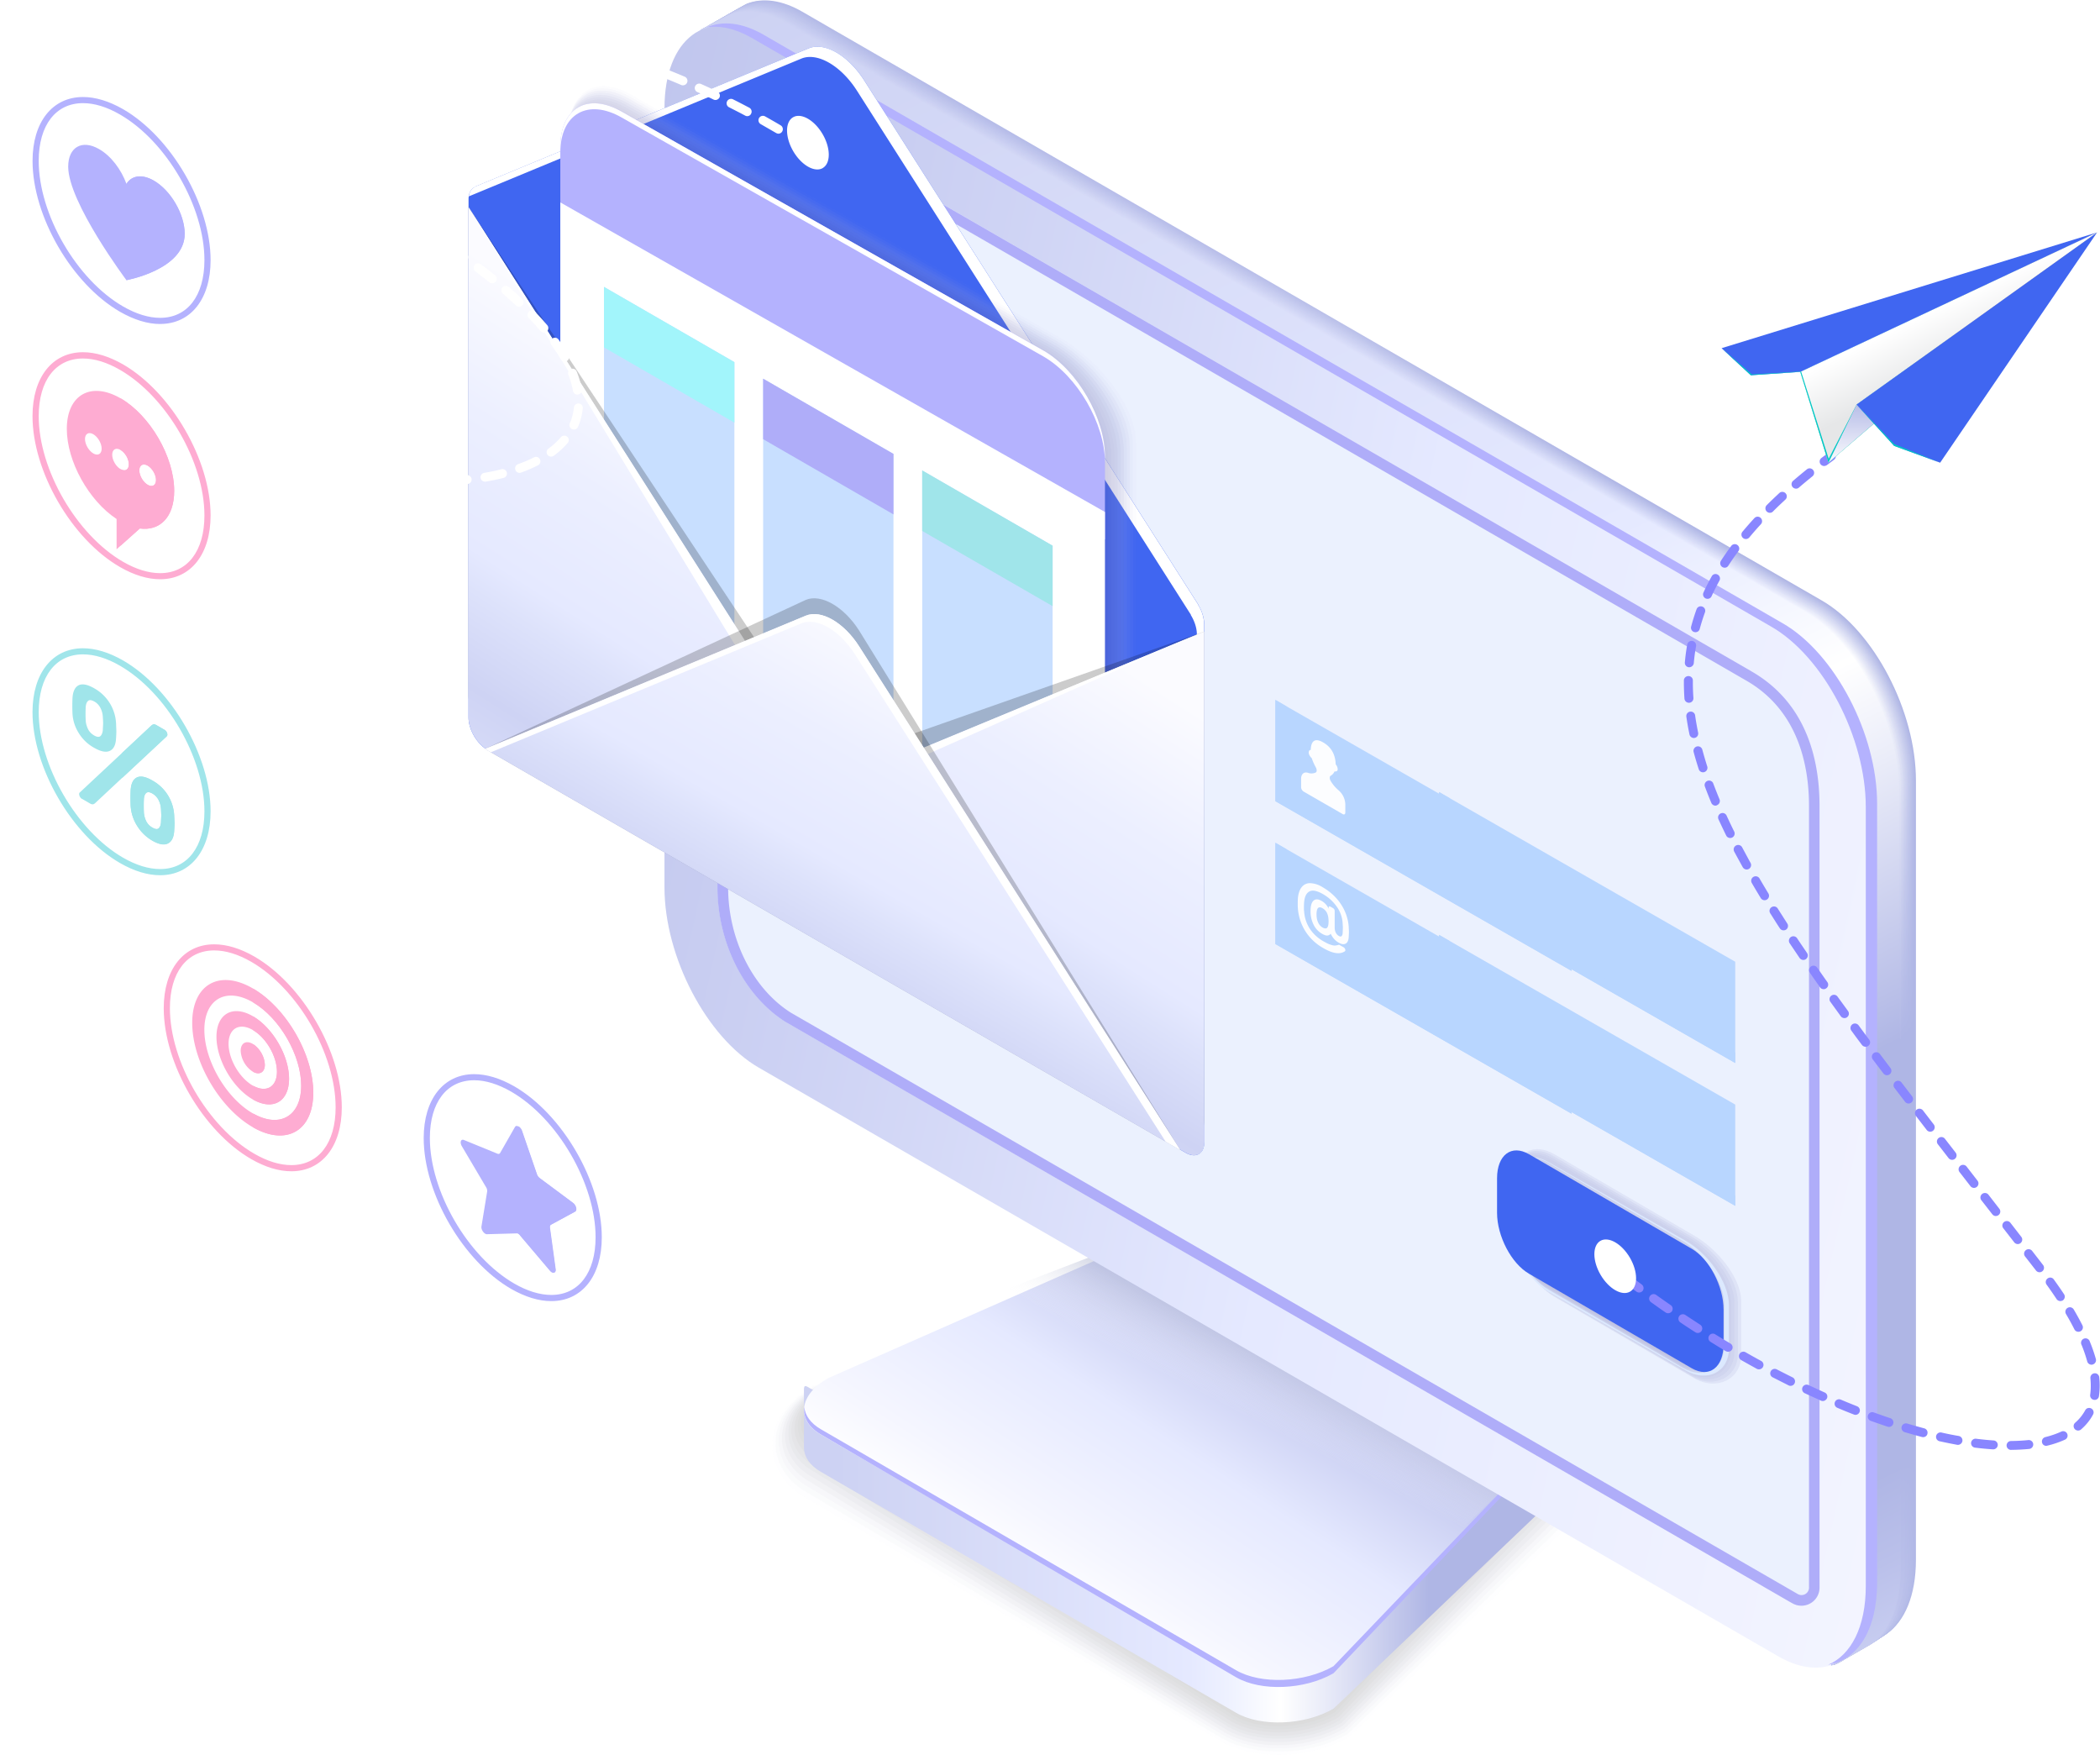 <svg xmlns="http://www.w3.org/2000/svg" width="562" height="471" fill="none"><g opacity=".15"><path fill="#9FA5D0" d="m217.32 370.94 97.5-37.46c5.48-3.18 12.4-4.88 19.33-4.8 2.98.05 5.82.42 8.43 1.07 2.49.62 5.39 1.83 7.4 3l72.04 42.17c.07.04 2.17 1.28 2.21 1.32 5.7 3.43 8.31 8.75 8 14.53-.32 5.89-4.76 12.57-11.15 16.25l-59.96 57.72c-5.39 3.11-12.14 4.81-18.96 4.81-5.93 0-11.36-1.28-15.6-3.74l-111.1-65.14c-5.59-3.23-8.77-8.3-8.75-13.94.03-6.16 3.88-11.9 10.6-15.79Z" opacity=".09"/><path fill="#8F95BB" d="m217.74 371 97.5-37.46c5.46-3.15 12.38-4.81 19.24-4.67 2.97.06 5.79.53 8.35 1.22 2.24.59 5.5 2.02 7.3 3.07l71.64 41.95c.15.08 2.08 1.24 2.19 1.32 5.58 3.47 7.43 8.77 6.82 14.45-.6 5.27-5.5 12.61-11.24 15.93l-58.87 57.2c-5.25 3.02-11.84 4.68-18.49 4.7-5.78.02-11.08-1.24-15.23-3.61l-111.08-65.8c-5.37-3.1-8.38-7.92-8.33-13.26.06-5.85 3.76-11.31 10.2-15.03Z" opacity=".18"/><path fill="#7F84A7" d="m218.16 371.1 97.5-37.48c5.44-3.13 12.38-4.73 19.16-4.54 2.96.1 5.74.63 8.29 1.35 1.97.55 5.61 2.23 7.21 3.15l71.24 41.72c.21.12 2.02 1.2 2.17 1.34 5.44 3.53 6.56 8.73 5.61 14.34-.77 4.65-6.22 12.66-11.34 15.6l-57.75 56.67c-5.13 2.96-11.57 4.56-18.03 4.58-5.64.02-10.81-1.18-14.85-3.51l-111.08-66.44c-5.16-2.97-7.98-7.55-7.9-12.6.1-5.46 3.6-10.63 9.77-14.19Z" opacity=".27"/><path fill="#6F7492" d="m218.6 371.18 97.5-37.47c5.42-3.13 12.38-4.67 19.05-4.4 2.95.13 5.7.74 8.2 1.48a49 49 0 0 1 7.14 3.23l70.86 41.49c.27.17 1.93 1.15 2.14 1.34 5.33 3.58 6.93 9.06 4.44 14.26 0 4.12-6.96 12.7-11.44 15.28l-56.66 56.14c-5 2.88-11.27 4.46-17.54 4.48-5.5.02-10.56-1.14-14.48-3.4l-111.08-67.1c-4.92-2.84-7.58-7.19-7.47-11.92.1-5.15 3.45-10.03 9.34-13.41Z" opacity=".36"/><path fill="#5F637D" d="m219.02 371.24 97.5-37.47c5.4-3.11 12.37-4.6 18.97-4.27 2.95.17 5.66.84 8.12 1.6 1.48.44 5.85 2.63 7.05 3.32l70.46 41.25c.34.2 1.87 1.14 2.12 1.37 5.2 3.64 6.38 9.15 3.26 14.17 0 3.54-7.7 12.74-11.52 14.95l-55.57 55.61c-4.86 2.82-11 4.34-17.08 4.38-5.34.02-10.29-1.1-14.1-3.28l-111.08-67.75c-4.7-2.7-7.17-6.8-7.05-11.25.15-4.81 3.33-9.4 8.92-12.63Z" opacity=".45"/><path fill="#505368" d="m219.44 371.32 97.5-37.46c5.36-3.1 12.37-4.55 18.89-4.15 2.92.2 5.62.95 8.06 1.73 1.22.38 5.95 2.81 6.96 3.4l70.08 41.02c.42.24 1.79 1.1 2.1 1.37 5.07 3.68 5.81 9.23 2.07 14.09 0 2.94-8.44 12.78-11.64 14.61l-54.45 55.09c-4.73 2.73-10.7 4.2-16.62 4.24-5.17.05-10.01-1.03-13.71-3.17l-111.09-68.42c-4.46-2.56-6.77-6.43-6.6-10.6.14-4.39 3.13-8.68 8.45-11.75Z" opacity=".55"/><path fill="#404253" d="m219.86 371.4 97.5-37.46c5.34-3.1 12.37-4.48 18.78-4 2.93.24 5.56 1.06 7.98 1.88a95.8 95.8 0 0 1 6.88 3.49l69.68 40.8c.48.28 1.72 1.06 2.08 1.37 4.94 3.75 5.24 9.34.88 14 0 2.36-9.17 12.83-11.71 14.3l-53.38 54.54c-4.6 2.67-10.44 4.1-16.16 4.14-5.03.05-9.74-.98-13.34-3.04l-111.08-69.07c-4.23-2.44-6.37-6.06-6.19-9.93.22-4.12 3.06-8.11 8.08-11.01Z" opacity=".64"/><path fill="#30323E" d="m220.28 371.47 97.5-37.47c5.32-3.07 12.35-4.41 18.7-3.87 2.9.26 5.51 1.16 7.9 2 .7.25 6.18 3.22 6.79 3.57l69.3 40.58c.54.32 1.64 1.01 2.06 1.4 4.82 3.78 4.67 9.41-.3 13.89 0 1.77-9.9 12.87-11.82 13.96l-52.26 54.04c-4.48 2.58-10.14 3.97-15.7 4.01-4.88.04-9.46-.94-12.95-2.94L218.4 390.92c-4-2.31-5.97-5.68-5.76-9.25.23-3.75 2.88-7.45 7.63-10.2Z" opacity=".73"/><path fill="#20212A" d="m220.7 371.55 97.5-37.46c5.3-3.05 12.35-4.36 18.62-3.72 2.9.29 5.47 1.26 7.82 2.12.49.17 6.31 3.43 6.71 3.66l68.9 40.35c.62.35 1.56.98 2.02 1.38 4.7 3.85 4.13 9.5-1.49 13.82 0 1.17-10.64 12.9-11.93 13.64l-51.14 53.51c-4.36 2.5-9.87 3.85-15.21 3.91-4.74.06-9.22-.88-12.58-2.84l-111.09-70.37c-3.76-2.19-5.57-5.3-5.32-8.58.25-3.42 2.74-6.83 7.2-9.42Z" opacity=".82"/><path fill="#101115" d="m221.13 371.64 97.49-37.47c5.28-3.05 12.35-4.29 18.53-3.6 2.89.32 5.41 1.37 7.75 2.25.23.09 6.41 3.62 6.62 3.75l68.5 40.11c.7.4 1.5.95 2 1.41 4.57 3.9 3.56 9.61-2.67 13.73 0 .6-11.38 12.95-12.01 13.31l-50.05 52.99c-4.23 2.43-9.58 3.72-14.75 3.8-4.57.06-8.94-.84-12.2-2.71l-111.09-71.05c-3.53-2.04-5.17-4.92-4.9-7.9.3-3.1 2.61-6.22 6.78-8.62Z" opacity=".91"/><path fill="#000" d="m330.76 458.45-111.09-71.7c-6.69-3.86-5.84-10.6 1.88-15.05l97.49-37.47c7.72-4.45 19.42-4.94 26.09-1.07l74.64 43.71c6.7 3.87 5.85 10.6-1.87 15.06l-61.03 65.45c-7.72 4.46-19.42 4.94-26.11 1.07Z"/></g><path fill="url(#a)" d="m330.76 458.3-111.09-64.46c-2.98-1.72-4.46-4.01-4.52-6.41v-15.6c.06-2.93 2.2 2.14 6.4-.25l97.49-37.47c7.72-4.46 19.42-4.94 26.09-1.07l74.64 43.7c2.23 1.29 3.85-4.18 4.44-2.43.19.59.06 15.47.09 16.06.06 3-2.1 6.18-6.4 8.64l-61.05 58.24c-7.7 4.44-19.4 4.92-26.1 1.06Z"/><path fill="url(#b)" d="m330.76 448.33-111.09-64.46c-6.69-3.87-5.84-10.6 1.88-15.06l97.49-42.94c7.72-4.46 19.42-4.94 26.09-1.08l74.64 43.71c6.7 3.87 5.85 10.6-1.87 15.06l-61.05 63.72c-7.7 4.44-19.4 4.92-26.1 1.05Z"/><path fill="url(#c)" d="m419.8 368.48-74.65-43.7c-6.7-3.88-18.37-3.4-26.09 1.07l-49.1 18.88c.46.35.94.71 1.51 1.05l111.09 64.46c1.53.88 3.34 1.53 5.32 1.98l30.08-28.68c7.68-4.46 8.52-11.2 1.83-15.06Z"/><path fill="#B4B2FE" d="m417.92 382.13-61.05 63.72c-7.73 4.46-19.42 4.94-26.1 1.07L219.7 382.46c-2.77-1.6-4.22-3.7-4.46-5.93-.35 2.73 1.12 5.38 4.46 7.32l111.09 64.96c6.69 3.87 18.37 3.39 26.09-1.07l61.05-64.22c4.52-2.61 6.67-6 6.33-9.13-.33 2.74-2.48 5.53-6.33 7.74Z"/><path fill="url(#d)" d="M475.88 443.2 203.08 285.7c-13.95-8.06-25.25-29.65-25.25-48.22V28.94c0-18.58 11.3-27.12 25.24-19.07L475.88 167.4c13.95 8.05 25.25 29.64 25.25 48.2v208.52c.02 18.6-11.3 27.14-25.25 19.09Z"/><path fill="#EBF1FE" d="M479.14 428.7 210.2 273.4c-11.22-7.12-18.16-21.38-18.16-35.95V27.58c0-3.45 3.76-5.6 6.73-3.85l.8.46L468.8 179.68c13.36 7.7 18.16 21.38 18.16 35.95v209.22c0 3.7-4 6.04-7.24 4.19a7.53 7.53 0 0 0-.57-.34Z"/><path fill="#AFADF9" d="M468.8 179.68 199.53 24.19l-.8-.46a4.47 4.47 0 0 0-6.73 3.85v209.87c0 14.57 6.94 28.83 18.15 35.96l268.96 155.3.6.33a4.84 4.84 0 0 0 7.23-4.19V215.63c0-14.57-4.8-28.26-18.16-35.95Zm15.33 245.15a2 2 0 0 1-2.99 1.73L211.6 270.95c-10.14-6.44-16.74-19.62-16.74-33.5V27.58c0-1.01.86-1.64 1.64-1.64.27 0 .57.08.82.23l270.05 155.97c13.84 7.97 16.75 22.62 16.75 33.49v209.2h.02Z"/><path fill="url(#e)" d="M487.52 160.67 214.7 3.13C209.2-.05 204.08-.64 199.94.96c-.53.21-12.03 6.9-12.54 7.17l-.04.02c4.31-2.1 9.78-1.7 15.71 1.73L475.88 167.4c13.95 8.05 25.25 29.64 25.25 48.2v208.52c0 11.6-4.4 19.28-11.11 21.46.55.03 1.22-.19 2.21-.75.31-.2 12.43-7.45 12.73-7.66 4.8-3.36 7.78-10.26 7.78-19.8V208.88c.02-18.59-11.28-40.18-25.22-48.21Z"/><path fill="url(#f)" d="M487.3 160.8 214.5 3.26c-5.51-3.2-10.63-3.78-14.8-2.16-.52.2-11.81 6.75-12.32 7.02l-.04.02c4.31-2.1 9.78-1.7 15.71 1.72L475.86 167.4c13.95 8.05 25.25 29.64 25.25 48.2v208.52c0 11.6-4.4 19.28-11.11 21.46.55.03 1.22-.19 2.2-.75.32-.2 12.23-7.3 12.53-7.5 4.8-3.37 7.78-10.27 7.78-19.81v-208.5c.04-18.58-11.25-40.17-25.2-48.23Z"/><path fill="url(#g)" d="M487.1 160.94 214.29 3.4c-5.53-3.18-10.63-3.76-14.8-2.17-.52.21-11.6 6.6-12.09 6.88l-.04.02c4.31-2.1 9.78-1.7 15.71 1.72l272.81 157.53c13.95 8.05 25.25 29.64 25.25 48.2V424.1c0 11.6-4.4 19.28-11.11 21.46.55.02 1.22-.19 2.21-.75.31-.2 12-7.15 12.3-7.38 4.8-3.37 7.8-10.26 7.8-19.81V209.15c.01-18.58-11.3-40.16-25.23-48.2Z"/><path fill="url(#h)" d="M486.87 161.09 214.06 3.55C208.55.37 203.46-.22 199.3 1.38c-.53.21-11.4 6.48-11.89 6.75l-.04.02c4.31-2.1 9.78-1.7 15.71 1.72L475.88 167.4c13.95 8.05 25.25 29.64 25.25 48.2v208.52c0 11.6-4.4 19.28-11.1 21.46.54.03 1.21-.19 2.2-.75.31-.2 11.78-7.02 12.1-7.23 4.8-3.37 7.78-10.27 7.78-19.81V209.3c.02-18.59-11.3-40.18-25.25-48.21Z"/><path fill="url(#i)" d="M486.65 161.22 213.85 3.69c-5.51-3.2-10.6-3.78-14.77-2.16-.53.2-11.2 6.33-11.68 6.6l-.04.02c4.31-2.1 9.78-1.7 15.71 1.72L475.88 167.4c13.95 8.05 25.25 29.64 25.25 48.2v208.52c0 11.6-4.4 19.28-11.1 21.46.54.03 1.21-.19 2.2-.75.31-.2 11.57-6.88 11.89-7.09 4.8-3.36 7.78-10.26 7.78-19.8v-208.5c.02-18.58-11.3-40.17-25.25-48.22Z"/><path fill="url(#j)" d="M486.44 161.36 213.64 3.82C208.12.64 203 .06 198.87 1.65c-.53.21-10.99 6.19-11.47 6.46l-.04.02c4.31-2.1 9.78-1.7 15.71 1.72l272.81 157.53c13.95 8.05 25.25 29.64 25.25 48.2V424.1c0 11.6-4.4 19.28-11.11 21.46.55.02 1.22-.19 2.2-.75.32-.2 11.37-6.73 11.69-6.96 4.8-3.37 7.78-10.26 7.78-19.8V209.56c.02-18.58-11.3-40.15-25.25-48.2Z"/><path fill="url(#k)" d="M486.23 161.51 213.43 3.97C207.9.79 202.8.2 198.66 1.8c-.53.21-10.75 6.06-11.26 6.33l-.04.02c4.31-2.1 9.78-1.7 15.71 1.72L475.88 167.4c13.95 8.05 25.25 29.64 25.25 48.2v208.52c0 11.6-4.4 19.28-11.1 21.46.54.03 1.21-.19 2.2-.75.31-.2 11.15-6.6 11.47-6.81 4.8-3.37 7.78-10.26 7.78-19.81V209.72c0-18.59-11.3-40.18-25.25-48.21Z"/><path fill="url(#l)" d="M486.02 161.64 213.22 4.1C207.7.91 202.59.33 198.45 1.95c-.53.2-10.54 5.9-11.05 6.18l-.04.02c4.31-2.1 9.78-1.7 15.71 1.73L475.88 167.4c13.95 8.05 25.25 29.64 25.25 48.2v208.52c0 11.6-4.4 19.28-11.1 21.46.54.03 1.21-.19 2.2-.75.31-.2 10.94-6.46 11.23-6.67 4.8-3.36 7.79-10.26 7.79-19.8v-208.5c.02-18.58-11.28-40.17-25.23-48.22Z"/><path fill="url(#m)" d="M485.81 161.78 213.01 4.24c-5.52-3.17-10.63-3.76-14.77-2.17-.53.21-10.33 5.77-10.84 6.04l-.04.02c4.31-2.1 9.78-1.7 15.71 1.72l272.81 157.53c13.95 8.05 25.25 29.64 25.25 48.2V424.1c0 11.6-4.4 19.28-11.1 21.46.54.02 1.21-.19 2.2-.75.31-.2 10.73-6.31 11.02-6.54 4.8-3.37 7.79-10.26 7.79-19.8V209.98c.02-18.58-11.28-40.15-25.23-48.2Z"/><path fill="url(#n)" d="M485.6 161.93 212.8 4.4c-5.52-3.18-10.63-3.77-14.77-2.17-.53.21-10.12 5.64-10.63 5.91l-.04.02c4.31-2.1 9.78-1.7 15.71 1.72L475.88 167.4c13.95 8.05 25.25 29.64 25.25 48.2v208.52c0 11.6-4.4 19.28-11.1 21.46.54.03 1.21-.19 2.2-.75.31-.2 10.52-6.18 10.81-6.4 4.8-3.36 7.79-10.25 7.79-19.8V210.14c.02-18.58-11.28-40.18-25.23-48.2Z"/><path fill="url(#o)" d="M485.4 162.06 212.57 4.53c-5.5-3.2-10.62-3.78-14.79-2.16-.52.2-9.9 5.49-10.41 5.76l-.04.02c4.31-2.1 9.78-1.7 15.71 1.73L475.86 167.4c13.95 8.05 25.25 29.64 25.25 48.2v208.52c0 11.6-4.4 19.28-11.11 21.46.55.03 1.22-.19 2.2-.75.32-.2 10.32-6.04 10.61-6.25 4.8-3.36 7.79-10.26 7.79-19.8v-208.5c.04-18.58-11.26-40.17-25.2-48.22Z"/><path fill="url(#p)" d="M485.18 162.2 212.38 4.66C206.85 1.5 201.75.9 197.6 2.5c-.53.2-9.7 5.34-10.19 5.6 0 0-.02.03-.04.03 4.31-2.1 9.78-1.7 15.72 1.72l272.8 157.53c13.95 8.05 25.25 29.64 25.25 48.2V424.1c0 11.6-4.4 19.28-11.1 21.46.54.02 1.21-.19 2.2-.75.32-.2 10.1-5.9 10.4-6.12 4.8-3.37 7.78-10.26 7.78-19.8V210.36c0-18.54-11.32-40.11-25.25-48.17Z"/><path fill="url(#q)" d="M484.95 162.35 212.16 4.81c-5.5-3.18-10.62-3.77-14.76-2.17-.53.21-9.5 5.22-9.98 5.49l-.04.02c4.31-2.1 9.78-1.7 15.72 1.73L475.9 167.4c13.95 8.05 25.25 29.64 25.25 48.2v208.52c0 11.6-4.4 19.28-11.1 21.46.54.03 1.21-.19 2.2-.75.32-.2 9.87-5.76 10.18-5.97 4.8-3.37 7.79-10.26 7.79-19.81V210.56c0-18.58-11.32-40.18-25.27-48.2Z"/><path fill="url(#r)" d="M484.74 162.48 211.95 4.96c-5.5-3.18-10.62-3.77-14.76-2.17-.53.21-9.28 5.07-9.77 5.34l-.04.02c4.31-2.1 9.78-1.7 15.72 1.73L475.9 167.4c13.95 8.05 25.25 29.64 25.25 48.2v208.52c0 11.6-4.4 19.28-11.1 21.46.54.03 1.21-.19 2.2-.75.32-.2 9.66-5.62 9.97-5.83 4.8-3.36 7.79-10.26 7.79-19.8V210.69c0-18.57-11.32-40.16-25.27-48.21Z"/><path fill="url(#s)" d="M484.53 162.62 211.73 5.08c-5.52-3.17-10.63-3.76-14.78-2.16-.52.2-9.06 4.92-9.55 5.19l-.04.02c4.31-2.1 9.78-1.7 15.71 1.72l272.81 157.53c13.95 8.05 25.25 29.64 25.25 48.2V424.1c0 11.6-4.4 19.28-11.1 21.46.54.02 1.21-.19 2.2-.75.31-.2 9.45-5.47 9.76-5.7 4.8-3.37 7.79-10.26 7.79-19.8V210.78c.02-18.54-11.3-40.11-25.25-48.17Z"/><path fill="url(#t)" d="M484.32 162.77 211.52 5.23c-5.52-3.18-10.63-3.76-14.78-2.17-.52.21-8.83 4.8-9.34 5.07l-.04.02c4.31-2.1 9.78-1.7 15.71 1.73L475.88 167.4c13.95 8.05 25.25 29.64 25.25 48.2v208.52c0 11.6-4.4 19.28-11.11 21.46.55.03 1.22-.19 2.21-.75.31-.2 9.23-5.34 9.55-5.55 4.8-3.37 7.79-10.26 7.79-19.8v-208.5c0-18.58-11.3-40.18-25.25-48.2Z"/><path fill="url(#u)" d="M484.1 162.9 211.3 5.38C205.8 2.2 200.68 1.6 196.53 3.2c-.52.21-8.62 4.65-9.13 4.92l-.04.02c4.31-2.1 9.78-1.7 15.71 1.73L475.88 167.4c13.95 8.05 25.25 29.64 25.25 48.2v208.52c0 11.6-4.4 19.28-11.1 21.46.54.03 1.21-.19 2.2-.75.31-.2 9.02-5.2 9.32-5.4 4.8-3.37 7.78-10.27 7.78-19.81V211.1c.03-18.57-11.27-40.16-25.22-48.21Z"/><path fill="url(#v)" d="M483.9 163.04 211.1 5.5c-5.52-3.17-10.63-3.76-14.78-2.16-.52.2-8.41 4.5-8.92 4.77l-.04.02c4.31-2.1 9.78-1.7 15.71 1.72l272.81 157.53c13.95 8.05 25.25 29.64 25.25 48.2V424.1c0 11.6-4.4 19.28-11.1 21.46.54.02 1.21-.19 2.2-.75.31-.2 8.81-5.05 9.1-5.28 4.8-3.36 7.8-10.26 7.8-19.8V211.2c.01-18.54-11.28-40.11-25.23-48.17Z"/><path fill="url(#w)" d="M483.69 163.2 210.89 5.64c-5.52-3.18-10.63-3.76-14.78-2.17-.53.21-8.2 4.38-8.7 4.65l-.05.02c4.31-2.1 9.78-1.7 15.71 1.72L475.88 167.4c13.95 8.05 25.25 29.64 25.25 48.2v208.52c0 11.6-4.4 19.28-11.1 21.46.54.03 1.21-.19 2.2-.75.31-.2 8.6-4.92 8.9-5.13 4.8-3.37 7.78-10.26 7.78-19.8V211.4c.02-18.58-11.27-40.18-25.22-48.2Z"/><path fill="url(#x)" d="M483.48 163.32 210.67 5.8c-5.51-3.18-10.62-3.77-14.77-2.17-.53.21-8 4.23-8.5 4.5l-.04.02c4.31-2.1 9.78-1.7 15.71 1.73L475.88 167.4c13.95 8.05 25.25 29.64 25.25 48.2v208.52c0 11.6-4.4 19.28-11.1 21.46.54.03 1.21-.19 2.2-.75.31-.2 8.4-4.77 8.69-4.98 4.8-3.37 7.78-10.27 7.78-19.81V211.53c.02-18.57-11.27-40.16-25.22-48.21Z"/><path fill="url(#y)" d="M483.27 163.47 210.46 5.92c-5.51-3.17-10.62-3.76-14.77-2.16-.53.2-7.78 4.08-8.27 4.35l-.04.02c4.31-2.1 9.78-1.7 15.72 1.72l272.8 157.53c13.95 8.05 25.25 29.64 25.25 48.2V424.1c0 11.6-4.4 19.28-11.1 21.46.54.02 1.21-.19 2.2-.75.32-.2 8.19-4.63 8.48-4.86 4.8-3.36 7.78-10.26 7.78-19.8V211.63c0-18.55-11.3-40.12-25.24-48.17Z"/><path fill="url(#z)" d="M483.04 163.61 210.25 6.07c-5.51-3.18-10.63-3.76-14.77-2.17-.52.21-7.57 3.96-8.06 4.23l-.04.02c4.31-2.1 9.78-1.7 15.72 1.73L475.9 167.4c13.95 8.05 25.25 29.64 25.25 48.2v208.52c0 11.6-4.4 19.28-11.1 21.46.54.03 1.21-.19 2.2-.75.32-.2 7.95-4.5 8.27-4.71 4.8-3.37 7.78-10.26 7.78-19.8v-208.5c0-18.58-11.31-40.18-25.26-48.2Z"/><path fill="#B4B2FE" d="M477.1 166.79 204.3 9.27c-5.73-3.3-10.99-3.77-15.22-1.94 3.62-.57 7.77.3 12.18 2.86l272.81 157.52c13.95 8.05 25.25 29.65 25.25 48.21v208.51c0 10.96-3.96 18.4-10.04 21.03 7.79-1.24 13.07-9.23 13.07-21.93V215.02c0-18.59-11.3-40.18-25.25-48.23Z"/><g opacity=".3"><path fill="#8A8DC8" d="M416.06 308.9c-5.7-3.28-10.32-.65-10.32 5.9v14.45c0 6.55 4.62 14.52 10.32 17.8l37.48 21.83c5.7 3.28 12.43.34 12.43-6.21v-14.45c0-6.55-6.72-14.19-12.43-17.5l-37.48-21.82Z" opacity=".44"/><path fill="#8687C5" d="M415.77 309.39c-5.68-3.29-10.27-.66-10.27 5.87v13.72c0 6.53 4.6 14.45 10.27 17.74l37.14 21.63c5.69 3.28 12.17.36 12.17-6.17v-13.72c0-6.52-6.48-14.16-12.17-17.42l-37.14-21.65Z" opacity=".49"/><path fill="#8182C1" d="M415.46 309.85c-5.66-3.27-10.23-.66-10.23 5.82v13c0 6.47 4.57 14.38 10.23 17.64l36.8 21.43c5.66 3.26 11.9.39 11.9-6.09v-13c0-6.47-6.27-14.1-11.9-17.37l-36.8-21.43Z" opacity=".55"/><path fill="#7C7DBD" d="M415.15 310.3c-5.64-3.23-10.18-.65-10.18 5.8v12.28c0 6.45 4.57 14.3 10.18 17.54l36.46 21.24c5.63 3.24 11.65.41 11.65-6.04v-12.27c0-6.46-6.02-14.1-11.65-17.33l-36.46-21.22Z" opacity=".61"/><path fill="#B8D6FF" d="M414.56 311.06c-5.66-3.23-10.26-.66-10.26 5.76v11.52c0 6.4 4.6 14.2 10.26 17.42l36.6 21c5.66 3.23 11.54.43 11.54-5.96v-11.52c0-6.41-5.85-14-11.54-17.23l-36.6-21Z"/><path fill="#7372B6" d="M414.54 311.22c-5.56-3.21-10.08-.65-10.08 5.75v10.83c0 6.38 4.52 14.16 10.08 17.37L450.33 366c5.56 3.22 11.12.49 11.12-5.92v-10.82c0-6.38-5.56-14-11.12-17.2l-35.79-20.84Z" opacity=".72"/><path fill="#6E6DB2" d="M414.23 311.68c-5.54-3.19-10.04-.63-10.04 5.73v10.07c0 6.36 4.5 14.1 10.04 17.3l35.44 20.64c5.54 3.2 10.86.51 10.86-5.85V349.5c0-6.36-5.32-13.97-10.85-17.16l-35.45-20.66Z" opacity=".77"/><path fill="#6968AE" d="M413.91 312.14c-5.5-3.19-9.98-.63-9.98 5.68v9.35c0 6.33 4.47 14.02 9.98 17.2L449 364.82c5.51 3.19 10.61.53 10.61-5.78v-9.35c0-6.33-5.1-13.92-10.61-17.1l-35.09-20.45Z" opacity=".83"/><path fill="#6463AA" d="M413.6 312.62c-5.49-3.16-9.94-.62-9.94 5.66v8.63c0 6.28 4.45 13.94 9.94 17.1l34.75 20.25c5.48 3.17 10.34.56 10.34-5.72v-8.63c0-6.28-4.86-13.9-10.34-17.06l-34.75-20.23Z" opacity=".89"/><path fill="#605DA7" d="M413.3 313.08c-5.45-3.14-9.88-.63-9.88 5.63v7.9c0 6.26 4.43 13.88 9.89 17.04l34.4 20.06c5.47 3.14 10.09.6 10.09-5.66v-7.9c0-6.26-4.64-13.84-10.08-16.99l-34.41-20.08Z" opacity=".94"/><path fill="#5B58A3" d="M413 313.54c-5.42-3.14-9.82-.63-9.82 5.6v7.19c0 6.23 4.4 13.82 9.81 16.93l34.07 19.87c5.42 3.14 9.82.63 9.82-5.6v-7.19c0-6.23-4.4-13.82-9.82-16.94L413 313.54Z"/></g><path fill="#4066F1" d="m452.73 366.12-43.55-25.3c-4.7-2.7-8.54-10.03-8.54-16.29v-9.23c0-6.26 3.85-9.16 8.54-6.45l43.55 25.3c4.69 2.7 8.53 10.03 8.53 16.29v9.23c0 6.26-3.84 9.16-8.53 6.45Z"/><path fill="#8986FF" d="M438.66 345.86c-.25 0-.5-.08-.71-.23L436 344.2a1.2 1.2 0 1 1 1.45-1.91l1.92 1.43c.52.4.63 1.13.25 1.68-.23.3-.59.46-.97.46ZM538.2 387.98a1.2 1.2 0 0 1-1.2-1.18c0-.66.52-1.2 1.18-1.2 1.62-.02 3.17-.1 4.62-.25a1.2 1.2 0 0 1 1.33 1.05c.06.65-.4 1.24-1.05 1.32-1.54.15-3.18.23-4.88.25Zm-4.76-.15h-.08c-1.54-.1-3.16-.25-4.82-.46a1.2 1.2 0 0 1-1.03-1.35 1.2 1.2 0 0 1 1.35-1.03c1.6.2 3.17.36 4.67.46.65.04 1.15.61 1.11 1.26a1.23 1.23 0 0 1-1.2 1.12Zm14.2-.93c-.54 0-1.03-.35-1.15-.9-.15-.63.23-1.28.88-1.45 1.56-.38 3-.89 4.27-1.47.61-.28 1.3-.02 1.58.58.27.6.02 1.3-.6 1.58a26.28 26.28 0 0 1-4.98 1.66Zm-23.66-.27c-.07 0-.15 0-.22-.02-1.53-.28-3.1-.6-4.7-.95a1.19 1.19 0 0 1-.91-1.43 1.2 1.2 0 0 1 1.43-.9c1.58.36 3.11.67 4.63.92.65.13 1.07.74.96 1.4-.12.58-.63.98-1.2.98Zm-9.3-2.06c-.1 0-.21-.02-.32-.04-1.51-.4-3.05-.84-4.63-1.3a1.2 1.2 0 0 1-.8-1.5 1.2 1.2 0 0 1 1.5-.8c1.53.46 3.05.88 4.54 1.28.63.17 1.01.82.84 1.45-.1.55-.59.9-1.13.9Zm41.46-1.77c-.33 0-.67-.15-.9-.4a1.2 1.2 0 0 1 .1-1.68c1.12-.97 2.02-2.1 2.7-3.34.31-.6 1.03-.8 1.62-.49.59.32.8 1.04.48 1.62-.8 1.52-1.9 2.86-3.24 4.02-.21.17-.48.27-.76.27Zm-50.6-.97a1.2 1.2 0 0 1-.37-.06c-1.5-.5-3.01-1.03-4.53-1.57-.63-.24-.94-.9-.71-1.54a1.2 1.2 0 0 1 1.53-.71c1.52.54 3 1.07 4.46 1.55a1.2 1.2 0 0 1-.38 2.33Zm-8.96-3.23c-.14 0-.3-.02-.44-.09-1.47-.56-2.94-1.17-4.44-1.8a1.18 1.18 0 0 1-.63-1.56c.25-.61.97-.88 1.56-.63 1.47.63 2.94 1.22 4.37 1.79a1.19 1.19 0 0 1-.42 2.29Zm-8.77-3.7c-.17 0-.34-.04-.48-.1-1.44-.66-2.89-1.31-4.36-2a1.2 1.2 0 0 1-.57-1.6 1.2 1.2 0 0 1 1.6-.57c1.45.67 2.88 1.34 4.31 1.98.62.27.89.96.62 1.57-.24.46-.68.72-1.12.72Zm72.75-.3c-.06 0-.13 0-.19-.02-.65-.1-1.1-.71-1-1.37.12-.77.16-1.6.16-2.43 0-.66-.04-1.33-.1-2a1.2 1.2 0 0 1 1.07-1.3c.65-.09 1.24.41 1.3 1.07a20.48 20.48 0 0 1-.08 5.04 1.14 1.14 0 0 1-1.16 1.01Zm-81.38-3.76c-.19 0-.35-.04-.52-.13l-4.27-2.16a1.19 1.19 0 0 1-.5-1.62 1.2 1.2 0 0 1 1.61-.5c1.41.73 2.82 1.44 4.23 2.14a1.2 1.2 0 0 1-.55 2.27Zm-8.45-4.42c-.2 0-.38-.04-.57-.14-1.39-.76-2.78-1.54-4.19-2.34a1.2 1.2 0 0 1-.44-1.64 1.18 1.18 0 0 1 1.64-.44c1.39.8 2.76 1.56 4.14 2.31.6.32.8 1.06.49 1.62-.23.42-.65.63-1.07.63Zm89.01-1.24c-.53 0-1-.33-1.16-.88a39.79 39.79 0 0 0-1.49-4.37 1.2 1.2 0 1 1 2.2-.9c.66 1.6 1.19 3.15 1.6 4.62a1.2 1.2 0 0 1-.83 1.47.57.57 0 0 1-.32.06Zm-97.28-3.47c-.21 0-.42-.06-.61-.16-1.37-.8-2.72-1.64-4.08-2.49a1.17 1.17 0 0 1-.38-1.63 1.17 1.17 0 0 1 1.64-.38c1.35.84 2.71 1.66 4.06 2.46.57.33.76 1.07.42 1.64a1.3 1.3 0 0 1-1.05.56Zm-8.1-5.02c-.23 0-.44-.06-.65-.19-1.33-.86-2.68-1.72-4-2.63a1.2 1.2 0 0 1-.34-1.66c.36-.55 1.12-.7 1.66-.34 1.33.89 2.66 1.75 3.98 2.61.55.36.72 1.1.36 1.66-.23.36-.63.55-1.01.55Zm101.87-.32c-.45 0-.87-.23-1.08-.65a66.83 66.83 0 0 0-2.25-4.1 1.2 1.2 0 0 1 2.07-1.22 72.43 72.43 0 0 1 2.33 4.25 1.19 1.19 0 0 1-1.07 1.72Zm-109.8-4.96c-.24 0-.47-.06-.68-.2a226 226 0 0 1-3.91-2.76 1.18 1.18 0 0 1-.27-1.66 1.18 1.18 0 0 1 1.66-.28c1.3.93 2.59 1.83 3.9 2.74.54.37.66 1.11.29 1.66-.24.31-.62.5-1 .5Zm104.96-3.26c-.38 0-.78-.19-1-.52a108.5 108.5 0 0 0-2.68-3.87 1.18 1.18 0 0 1 .27-1.66c.53-.4 1.28-.28 1.66.27.97 1.35 1.9 2.67 2.74 3.95.36.55.2 1.29-.34 1.66-.19.1-.42.17-.65.17Zm-5.58-7.71c-.35 0-.71-.17-.94-.47l-2.93-3.76a1.2 1.2 0 0 1 .21-1.68 1.2 1.2 0 0 1 1.69.2l2.92 3.77a1.2 1.2 0 0 1-.95 1.94ZM540 332.9c-.36 0-.72-.17-.95-.46l-2.93-3.77a1.2 1.2 0 0 1 .21-1.68 1.2 1.2 0 0 1 1.69.21l2.92 3.77a1.2 1.2 0 0 1-.94 1.93Zm-5.88-7.5c-.35 0-.71-.18-.94-.47l-2.93-3.76a1.2 1.2 0 0 1 .22-1.69 1.2 1.2 0 0 1 1.68.21l2.92 3.77a1.2 1.2 0 0 1-.94 1.93Zm-5.84-7.53c-.36 0-.72-.17-.95-.47l-2.92-3.76a1.2 1.2 0 0 1 .2-1.68 1.2 1.2 0 0 1 1.69.2l2.92 3.77a1.2 1.2 0 0 1-.94 1.94Zm-5.85-7.51c-.36 0-.72-.17-.95-.46l-2.92-3.77a1.2 1.2 0 0 1 1.89-1.47l2.92 3.77a1.2 1.2 0 0 1-.94 1.93Zm-5.85-7.53c-.36 0-.72-.16-.95-.46l-2.9-3.76c-.4-.53-.3-1.29.21-1.69.53-.4 1.28-.29 1.68.21l2.9 3.77a1.2 1.2 0 0 1-.94 1.93Zm-5.8-7.54c-.37 0-.72-.17-.95-.47l-2.9-3.78a1.2 1.2 0 0 1 1.9-1.45l2.89 3.78c.4.53.3 1.28-.23 1.68-.21.15-.47.24-.72.24Zm-5.8-7.57c-.35 0-.7-.17-.94-.47l-2.88-3.8a1.2 1.2 0 0 1 1.91-1.45l2.86 3.8c.4.53.3 1.29-.23 1.68-.2.15-.46.24-.71.24Zm-5.72-7.62c-.35 0-.71-.16-.96-.48-.97-1.28-1.92-2.56-2.84-3.83a1.2 1.2 0 0 1 .25-1.68c.53-.4 1.28-.27 1.68.25.93 1.27 1.87 2.55 2.84 3.83.4.53.3 1.28-.25 1.68-.21.15-.46.23-.72.23Zm-5.65-7.67c-.38 0-.74-.17-.97-.48l-2.8-3.87a1.18 1.18 0 0 1 .27-1.66 1.18 1.18 0 0 1 1.66.27l2.8 3.85c.38.52.28 1.28-.27 1.66-.19.17-.44.23-.7.23Zm-5.56-7.74c-.38 0-.74-.16-.97-.5-.92-1.3-1.85-2.6-2.73-3.91a1.18 1.18 0 0 1 .3-1.66 1.19 1.19 0 0 1 1.66.3c.9 1.27 1.8 2.58 2.73 3.88.38.55.25 1.28-.3 1.66a1.1 1.1 0 0 1-.69.23Zm-5.45-7.82c-.38 0-.75-.19-.99-.52l-2.67-3.96a1.21 1.21 0 0 1 .34-1.66 1.21 1.21 0 0 1 1.66.34c.86 1.3 1.75 2.6 2.65 3.93.38.55.23 1.28-.31 1.66-.2.15-.45.21-.68.21Zm-5.28-7.92c-.4 0-.78-.2-1-.55-.9-1.35-1.73-2.7-2.57-4.02-.36-.56-.2-1.3.37-1.64.57-.35 1.3-.19 1.64.38l2.55 4c.36.54.21 1.3-.36 1.66-.17.1-.4.17-.63.17Zm-5.07-8.06c-.4 0-.8-.2-1.03-.57-.84-1.38-1.66-2.75-2.44-4.1a1.2 1.2 0 0 1 2.06-1.22c.78 1.35 1.6 2.72 2.42 4.08a1.2 1.2 0 0 1-1 1.81Zm-4.8-8.22c-.42 0-.82-.23-1.05-.6-.78-1.42-1.56-2.83-2.3-4.21a1.2 1.2 0 0 1 .51-1.62 1.2 1.2 0 0 1 1.62.5c.74 1.37 1.48 2.76 2.25 4.16.32.57.11 1.3-.46 1.62-.17.09-.36.15-.57.15Zm-4.41-8.43a1.2 1.2 0 0 1-1.08-.67c-.71-1.45-1.4-2.9-2.06-4.33-.27-.61-.02-1.3.59-1.58.61-.27 1.3-.02 1.58.59.65 1.4 1.32 2.84 2.04 4.27a1.2 1.2 0 0 1-1.07 1.72Zm-3.96-8.66c-.46 0-.9-.28-1.1-.74-.62-1.51-1.21-2.98-1.76-4.48a1.2 1.2 0 0 1 2.23-.84c.55 1.45 1.12 2.9 1.73 4.38a1.2 1.2 0 0 1-.66 1.55c-.14.1-.3.13-.44.13Zm-3.32-8.92c-.5 0-.97-.31-1.14-.82-.5-1.55-.97-3.1-1.37-4.62-.17-.63.21-1.28.84-1.47.66-.17 1.29.2 1.48.84.4 1.47.84 2.98 1.32 4.5a1.2 1.2 0 0 1-.78 1.51.98.98 0 0 1-.35.06Zm-2.44-9.18c-.55 0-1.06-.38-1.18-.95-.34-1.6-.61-3.2-.84-4.75a1.19 1.19 0 0 1 1-1.35c.66-.1 1.27.36 1.35 1.01.21 1.51.49 3.07.8 4.6.13.66-.27 1.29-.92 1.41-.07 0-.13.03-.21.03Zm-1.33-9.43a1.2 1.2 0 0 1-1.2-1.1c-.1-1.48-.15-2.95-.15-4.4v-.47c0-.65.55-1.17 1.2-1.17h.03c.65 0 1.2.54 1.17 1.2v.44c0 1.38.05 2.8.15 4.22a1.2 1.2 0 0 1-1.12 1.28h-.08Zm.08-9.5h-.1a1.19 1.19 0 0 1-1.07-1.3c.14-1.6.35-3.24.65-4.82a1.2 1.2 0 0 1 2.36.42 48.93 48.93 0 0 0-.62 4.63 1.26 1.26 0 0 1-1.21 1.07Zm1.67-9.38c-.1 0-.21-.02-.32-.04a1.2 1.2 0 0 1-.84-1.47c.42-1.55.9-3.11 1.45-4.63.23-.63.9-.94 1.54-.71.63.23.94.9.71 1.53a60.32 60.32 0 0 0-1.4 4.44c-.13.55-.62.88-1.14.88Zm3.24-8.93c-.17 0-.34-.04-.5-.1a1.18 1.18 0 0 1-.6-1.58c.65-1.45 1.4-2.9 2.2-4.33.3-.6 1.02-.8 1.61-.47.57.32.78 1.05.46 1.62a63.75 63.75 0 0 0-2.1 4.17c-.19.44-.63.69-1.07.69Zm4.58-8.33c-.23 0-.44-.06-.65-.19a1.21 1.21 0 0 1-.36-1.66 79.37 79.37 0 0 1 2.76-3.97 1.18 1.18 0 0 1 1.66-.25c.53.4.65 1.13.25 1.66a74.5 74.5 0 0 0-2.67 3.84 1.1 1.1 0 0 1-.99.57Zm5.66-7.67c-.27 0-.54-.09-.75-.28a1.18 1.18 0 0 1-.15-1.68 95.1 95.1 0 0 1 3.18-3.63c.44-.49 1.2-.53 1.68-.07.48.44.52 1.2.08 1.68a90.76 90.76 0 0 0-3.1 3.54c-.26.3-.6.44-.94.44Zm6.42-7.02c-.32 0-.61-.13-.84-.36a1.2 1.2 0 0 1 0-1.68c1.11-1.12 2.27-2.21 3.47-3.33a1.2 1.2 0 0 1 1.62 1.75c-1.18 1.1-2.31 2.16-3.4 3.26a1.1 1.1 0 0 1-.85.36Zm7-6.46a1.2 1.2 0 0 1-.78-2.1 186.9 186.9 0 0 1 3.69-3.07c.5-.42 1.26-.34 1.68.19.42.5.34 1.26-.19 1.68-1.24 1-2.46 2.02-3.64 3.03-.2.19-.48.27-.75.27ZM488.17 124.7c-.36 0-.72-.17-.95-.47a1.2 1.2 0 0 1 .23-1.68l1.94-1.45a1.2 1.2 0 0 1 1.68.25c.4.53.28 1.28-.25 1.68-.65.49-1.28.95-1.9 1.43-.25.15-.5.23-.75.23Z"/><path fill="#B8D6FF" d="m420.58 298.01-79.26-45.39v-27.1l79.26 45.4v27.1Z"/><path fill="#B8D6FF" d="M344.23 251.53V227.2l-2.9-1.68v27.1l79.25 45.4v-2.76l-76.35-43.73Z"/><path fill="#B8D6FF" d="m464.38 322.67-79.25-45.4v-27.1l79.25 45.4v27.1Z"/><path fill="#B8D6FF" d="M388.03 276.18v-24.32l-2.9-1.69v27.1l79.25 45.4v-2.75l-76.35-43.74ZM420.58 259.8l-79.26-45.4v-27.1l79.26 45.39v27.1Z"/><path fill="#B8D6FF" d="M344.23 213.3v-24.32l-2.9-1.69v27.1l79.25 45.4v-2.78l-76.35-43.7Z"/><path fill="#B8D6FF" d="m464.38 284.45-79.25-45.4v-27.1l79.25 45.4v27.1Z"/><path fill="#B8D6FF" d="M388.03 237.96v-24.33l-2.9-1.68v27.1l79.25 45.4v-2.78l-76.35-43.71Z"/><g filter="url(#A)"><path fill="#4066F1" d="m316.6 157.76.11.06L227.3 17.54c-4.26-6.7-10.6-10.35-14.88-8.6l-89.47 37.09.1.05c-1.01.47-1.66 1.6-1.66 3.28v138.65c0 3.17 2.24 7.02 5 8.61l186.9 107.83c2.76 1.6 5 .31 5-2.85V162.97a10.53 10.53 0 0 0-1.68-5.2Z"/><path fill="#fff" d="M316.3 304.34V165.7c0-1.69-.65-3.58-1.66-5.2l.1.05-89.4-140.28c-4.28-6.7-10.6-10.35-14.88-8.59l-89 36.87c.18-1.24.73-2.09 1.57-2.48l-.11-.05 89.5-37.08c4.27-1.78 10.6 1.89 14.87 8.6l89.4 140.29-.1-.06a10.26 10.26 0 0 1 1.66 5.2v138.64c0 1.87-.8 3.07-2.02 3.4.04-.22.07-.44.07-.68Z"/><g opacity=".3"><path fill="#A7ADDF" d="M164.91 21.32c-9.17-5.3-16.62-1.06-16.62 9.46V162.2c0 10.52 7.45 23.35 16.62 28.65l115.16 65.25c9.18 5.3 19.98.52 19.98-10V114.7c0-10.52-10.78-22.83-19.98-28.13L164.91 21.32Z" opacity=".09"/><path fill="#A0A5D9" d="M164.7 21.91c-9.16-5.3-16.6-1.05-16.6 9.47v130.7c0 10.52 7.44 23.33 16.6 28.61l114.9 65.1c9.16 5.3 19.62.58 19.62-9.94v-130.7c0-10.52-10.46-22.86-19.63-28.15L164.71 21.9Z" opacity=".18"/><path fill="#989CD3" d="M164.5 22.5c-9.15-5.27-16.58-1.05-16.58 9.45v130c0 10.5 7.43 23.3 16.59 28.58l114.6 64.93c9.15 5.28 19.25.63 19.25-9.87V115.61c0-10.5-10.1-22.87-19.25-28.15L164.5 22.5Z" opacity=".27"/><path fill="#9094CD" d="M164.3 23.1c-9.16-5.28-16.57-1.06-16.57 9.43v129.29c0 10.48 7.42 23.26 16.57 28.54l114.35 64.79c9.15 5.28 18.9.68 18.9-9.82V116.05c0-10.48-9.77-22.89-18.9-28.17L164.3 23.1Z" opacity=".36"/><path fill="#898BC7" d="M164.1 23.7c-9.14-5.29-16.53-1.06-16.53 9.42V161.7c0 10.48 7.4 23.24 16.53 28.5l114.07 64.62c9.13 5.28 18.55.74 18.55-9.74V116.52c0-10.48-9.42-22.93-18.56-28.2L164.1 23.7Z" opacity=".45"/><path fill="#8183C1" d="M163.91 24.3c-9.12-5.26-16.51-1.05-16.51 9.41v127.9c0 10.47 7.4 23.21 16.51 28.47l113.79 64.47c9.12 5.26 18.2.78 18.2-9.66v-127.9c0-10.47-9.06-22.96-18.2-28.22L163.91 24.3Z" opacity=".55"/><path fill="#7A7ABB" d="M163.7 24.9c-9.1-5.26-16.48-1.06-16.48 9.4v127.2c0 10.45 7.39 23.2 16.49 28.44l113.53 64.3c9.12 5.26 17.83.83 17.83-9.61v-127.2c0-10.45-8.73-22.97-17.83-28.23L163.7 24.9Z" opacity=".64"/><path fill="#7272B5" d="M163.5 25.49c-9.1-5.24-16.47-1.06-16.47 9.39v126.5c0 10.42 7.38 23.15 16.47 28.4l113.26 64.16c9.1 5.24 17.47.9 17.47-9.53V117.9c0-10.43-8.37-22.99-17.47-28.25L163.5 25.5Z" opacity=".73"/><path fill="#6A69AF" d="M163.3 26.08c-9.08-5.24-16.46-1.04-16.46 9.37v125.8c0 10.42 7.38 23.11 16.46 28.37l112.97 63.99c9.09 5.24 17.13.94 17.13-9.48v-125.8c0-10.42-8.04-23.02-17.13-28.26L163.3 26.08Z" opacity=".82"/><path fill="#6361A9" d="M163.1 26.67c-9.08-5.24-16.44-1.03-16.44 9.37v125.1c0 10.4 7.36 23.09 16.44 28.33l112.7 63.84c9.07 5.24 16.76 1 16.76-9.4V118.8c0-10.41-7.69-23.04-16.77-28.29L163.1 26.67Z" opacity=".91"/><path fill="#5B58A3" d="M162.9 27.27c-9.07-5.23-16.43-1.04-16.43 9.35V161c0 10.39 7.36 23.05 16.42 28.3l112.44 63.67c9.06 5.22 16.42 1.04 16.42-9.35V119.24c0-10.39-7.36-23.06-16.42-28.3L162.89 27.27Z"/></g><path fill="#B4B2FE" d="M291.71 118.19c0-10.43-7.38-23.16-16.47-28.4L162.43 25.9c-9.1-5.24-16.48-1.05-16.48 9.4v22.2l145.76 82.85v-22.16Z"/><path fill="#fff" d="m162.43 197.4 112.8 63.9c9.1 5.24 16.48 1.05 16.48-9.4V133L145.95 50.16V169c0 10.42 7.38 23.13 16.48 28.39ZM275.24 89.8 162.43 25.9c-9.1-5.25-16.48-1.06-16.48 9.39v1.59c0-10.43 7.38-14.63 16.48-9.4l112.8 63.9c9.1 5.25 16.48 17.97 16.48 28.4v-1.6c0-10.42-7.38-23.13-16.47-28.39Z"/><path fill="#C8DFFF" d="m192.54 170.49-34.9-20.14V72.77l34.9 20.13v77.59Z"/><path fill="#A2F5FB" d="m192.54 109.1-34.9-20.14V72.77l34.9 20.13v16.2Z"/><path fill="#C8DFFF" d="m235.11 195.05-34.88-20.14V97.33l34.88 20.13v77.59ZM277.7 219.62l-34.9-20.13v-77.6l34.9 20.13v77.6Z"/><path fill="#AFADF9" d="m235.11 133.65-34.88-20.13V97.33l34.88 20.13v16.19Z"/><path fill="#A0E5EA" d="m277.7 158.2-34.9-20.12v-16.2l34.9 20.14v16.19Z"/><path fill="#000" d="M227.35 196.92c-4.36 1.8-10.8-1.93-15.16-8.74l-90.81-136.8v130.89c0 3.16 2.24 7.02 5 8.6l186.9 107.84c2.76 1.59 5 .31 5-2.85V164.99l-90.93 31.93Z" opacity=".2"/><path fill="url(#B)" d="M227.35 202.64c-4.36 1.8-10.8-1.93-15.16-8.74L121.38 51.38v136.63c0 3.17 2.24 7.02 5 8.61l186.9 107.83c2.76 1.6 5 .31 5-2.85V164.99l-90.93 37.65Z"/><path fill="#fff" d="M225.4 206.16c-4.35 1.8-10.8-1.93-15.16-8.74L121.38 51.38 212.2 193.9c4.35 6.83 10.8 10.56 15.16 8.74l90.9-37.67-92.87 41.19Z"/><path fill="#000" d="m125.88 196.45-.1-.05 85.87-39.88c4.1-1.7 10.2 1.82 14.29 8.24l85.93 139-.09-.05-185.9-107.26Z" opacity=".2"/><path fill="url(#C)" d="m125.88 196.45-.1-.05 85.87-35.65c4.1-1.7 10.2 1.81 14.29 8.24l85.93 134.77-.09-.05-185.9-107.26Z"/><path fill="#fff" d="M224.77 171.04c-4.1-6.42-10.2-9.94-14.29-8.24l-83.12 34.5-1.48-.85-.1-.05 85.87-35.65c4.1-1.7 10.2 1.81 14.29 8.24l85.93 134.77-.09-.05-3.82-2.2-83.19-130.47Z"/></g><path fill="#fff" d="M358.2 211.45a9.99 9.99 0 0 1-2.09-2.48c-.33-.56-.33-1.2 0-1.38.44-.26.82-.66 1.06-1.18.35.1.82-.04.82-.53a2 2 0 0 0-.53-1.34c-.08-2.2-.84-4.42-3.34-5.87-2.5-1.45-3.27-.06-3.35 2.02-.3-.06-.53.23-.53.73s.45 1.16.82 1.48c.26.82.64 1.66 1.06 2.41.33.6.33 1.22 0 1.4a2.7 2.7 0 0 1-2.09.08c-1.05-.32-1.83.31-1.83 1.62v2.24c0 .45.32.97.7 1.18l10.43 6.01c.38.22.7.05.7-.4v-2.24a5.17 5.17 0 0 0-1.83-3.75ZM349.32 249.15a13.39 13.39 0 0 1-1.98-6.01c-.02-.55-.04-.38-.04-1.07 0-.72.02-1.3.04-1.77.13-1.22.46-2.19.99-2.88a2.82 2.82 0 0 1 2.25-1.1 6.7 6.7 0 0 1 3.43 1.12c4.38 2.52 6.73 6.69 6.94 10.7.02.6.05.78.05 1.14 0 .52-.03.97-.05 1.32-.04 1-.31 1.62-.82 1.9-.5.27-1.11.18-1.85-.24a4.6 4.6 0 0 1-1.37-1.15 5.89 5.89 0 0 1-.8-1.26c-.19.27-.48.44-.82.48-.35.06-.86-.1-1.55-.5a5.63 5.63 0 0 1-2.21-2.42 7.93 7.93 0 0 1-.8-3.66c0-1.37.27-2.27.8-2.76.52-.46 1.26-.44 2.17.09a4.42 4.42 0 0 1 1.87 2.08v-.32c0-.14.04-.25.12-.29.09-.04.2-.02.32.04l.74.42a.9.9 0 0 1 .44.76v4.44c0 .52.1.98.3 1.36a2 2 0 0 0 .8.87c.37.23.64.2.81-.03.17-.23.23-.54.23-.96.02-.42.05-.84.05-1.33 0-.2-.03-.31-.05-.84a8.52 8.52 0 0 0-1.37-4.35 11.47 11.47 0 0 0-3.95-3.7c-1.51-.86-2.7-1.12-3.51-.72-.85.4-1.33 1.33-1.48 2.82-.04.34-.06.88-.06 1.66 0 .76.02.55.06.99a9.6 9.6 0 0 0 1.5 4.52 10.56 10.56 0 0 0 3.66 3.38c.78.45 1.4.76 1.9.9.5.18.85.24 1.13.24a4.76 4.76 0 0 0 1.1-.21c.06-.02.14.02.24.09l1.06.6c.12.07.23.2.31.34.09.15.13.3.13.44 0 .06-.04.15-.1.25-1.33.93-3.25.66-5.77-.81a13.42 13.42 0 0 1-4.86-4.57Zm5.85-.9c.25-.28.38-.84.38-1.7 0-.87-.13-1.58-.38-2.15a2.89 2.89 0 0 0-1.24-1.37c-1.08-.6-1.6-.06-1.6 1.66 0 .78.12 1.48.4 2.1.27.62.67 1.08 1.2 1.4.56.31.99.33 1.24.06Z" opacity=".95"/><path fill="#fff" d="M436.24 345.62c2.16-1.26 2.14-5.33-.05-9.08-2.2-3.75-5.73-5.76-7.9-4.5-2.16 1.27-2.14 5.33.05 9.08 2.2 3.75 5.73 5.77 7.9 4.5Z"/><path fill="url(#D)" d="m561.23 62.2-79.44 37.3 7.53 24.27 71.9-61.58Z"/><path fill="url(#E)" d="m561.23 62.2-79.44 37.3 7.53 24.27 71.9-61.58Z"/><path fill="#4066F1" d="m561.23 62.2-79.44 37.3-13.24.91-7.82-7.24 100.5-30.98Z"/><path fill="url(#F)" d="m561.23 62.2-64.37 46.06-7.54 15.51 71.9-61.58Z"/><path fill="url(#G)" d="m561.23 62.2-64.37 46.06-7.54 15.51 71.9-61.58Z"/><path fill="#4066F1" d="m561.23 62.2-64.37 46.06 10.05 11.05 12.31 4.5 42-61.62Z"/><path fill="#00C7C5" d="m519.22 123.8-12.31-4.48-10.05-11.06-7.54 15.51-7.53-24.27-13.24.91-7.82-7.24 8.12 7.02 13.16-.78 7.38 23.35 7.47-14.5 10.08 10.58 12.28 4.97Z"/><path fill="#fff" d="M151.84 321.76c-.42 0-.82-.23-1.05-.6a45.15 45.15 0 0 1-2.15-4.42 1.2 1.2 0 1 1 2.2-.9 42.57 42.57 0 0 0 2.03 4.18c.31.56.1 1.3-.46 1.62-.17.06-.38.12-.57.12Zm-3.68-8.8c-.5 0-1-.34-1.14-.85-.46-1.51-.88-3.09-1.22-4.73-.15-.65.27-1.28.93-1.4.63-.16 1.28.26 1.4.92.34 1.55.74 3.09 1.18 4.52a1.2 1.2 0 0 1-.8 1.5c-.12.03-.25.03-.35.03Zm-2.02-9.32a1.2 1.2 0 0 1-1.18-1.03 70.4 70.4 0 0 1-.49-4.84 1.2 1.2 0 0 1 1.12-1.26 1.2 1.2 0 0 1 1.26 1.12c.1 1.6.25 3.15.47 4.66a1.2 1.2 0 0 1-1.04 1.35c-.04-.02-.1 0-.14 0Zm-.63-9.61c-.66 0-1.2-.46-1.2-1.11 0-1.69.04-3.26.12-4.84.04-.65.61-1.18 1.26-1.14.66.05 1.16.61 1.14 1.27a83.69 83.69 0 0 0-.13 4.54c0 .65-.54 1.28-1.2 1.28Zm.52-9.46h-.13a1.18 1.18 0 0 1-1.05-1.33c.17-1.55.4-3.17.66-4.79a1.2 1.2 0 1 1 2.36.38 98.9 98.9 0 0 0-.64 4.67 1.22 1.22 0 0 1-1.2 1.07Zm1.47-9.44c-.08 0-.14 0-.23-.02a1.19 1.19 0 0 1-.94-1.4c.29-1.59.63-3.14.94-4.7.13-.65.76-1.07 1.41-.93.65.13 1.07.76.93 1.41-.32 1.54-.63 3.1-.93 4.67-.1.57-.6.97-1.18.97Zm1.9-9.38c-.09 0-.15 0-.23-.02a1.2 1.2 0 0 1-.95-1.4c.31-1.59.6-3.14.86-4.68a1.19 1.19 0 1 1 2.36.38c-.25 1.56-.57 3.13-.88 4.73-.11.6-.6 1-1.16 1Zm1.53-9.42h-.12a1.18 1.18 0 0 1-1.06-1.32c.2-1.66.28-3.2.32-4.65.02-.65.55-1.18 1.22-1.18.65.02 1.18.55 1.18 1.22a51.33 51.33 0 0 1-.32 4.88 1.24 1.24 0 0 1-1.22 1.05Zm.1-9.54c-.6 0-1.1-.45-1.17-1.06a28.87 28.87 0 0 0-.86-4.5 1.2 1.2 0 0 1 .84-1.47 1.2 1.2 0 0 1 1.47.84c.44 1.56.76 3.2.95 4.88a1.2 1.2 0 0 1-1.05 1.33l-.17-.02Zm-2.56-9.15c-.44 0-.88-.25-1.07-.7a27.92 27.92 0 0 0-2.27-3.97 1.19 1.19 0 0 1 .31-1.66 1.2 1.2 0 0 1 1.66.32 30.5 30.5 0 0 1 2.44 4.3c.28.6.03 1.31-.56 1.6-.17.07-.34.11-.5.11Zm-5.28-7.9c-.34 0-.67-.15-.9-.4a42.96 42.96 0 0 0-3.24-3.33 1.2 1.2 0 0 1-.07-1.68 1.2 1.2 0 0 1 1.69-.06 48.1 48.1 0 0 1 3.4 3.5c.45.51.38 1.25-.1 1.7-.21.16-.48.26-.78.26Zm-6.96-6.55a1.2 1.2 0 0 1-.74-.25 84.45 84.45 0 0 0-3.77-2.8 1.19 1.19 0 0 1-.29-1.65 1.19 1.19 0 0 1 1.66-.3c1.37.95 2.67 1.94 3.9 2.9.52.42.6 1.16.18 1.69-.23.27-.58.41-.94.41Zm-7.8-5.46c-.22 0-.45-.06-.64-.2a98.99 98.99 0 0 0-4.06-2.4 1.2 1.2 0 1 1 1.2-2.09c1.45.84 2.84 1.66 4.14 2.48.57.36.74 1.1.38 1.64-.25.36-.63.57-1.03.57Zm-8.3-4.75c-.19 0-.38-.04-.54-.15-1.35-.72-2.76-1.43-4.23-2.17a1.2 1.2 0 0 1 1.05-2.14c1.5.73 2.9 1.47 4.3 2.19.58.31.79 1.03.5 1.61-.24.43-.66.66-1.08.66Zm-8.56-4.25c-.17 0-.34-.04-.5-.1a172.8 172.8 0 0 0-4.34-1.96 1.19 1.19 0 0 1-.6-1.58c.27-.6.96-.88 1.57-.6 1.51.66 2.97 1.32 4.38 1.97.58.27.86.99.58 1.58-.2.44-.65.69-1.09.69Zm-8.71-3.93c-.17 0-.34-.04-.5-.1-1.5-.7-2.95-1.37-4.34-2.07a1.2 1.2 0 0 1 1.05-2.14l4.3 2.04c.58.27.86.98.58 1.57-.2.45-.65.7-1.09.7Zm-8.6-4.19c-.2 0-.38-.04-.55-.12-1.47-.76-2.88-1.5-4.25-2.25a1.19 1.19 0 0 1-.49-1.62 1.2 1.2 0 0 1 1.62-.49c1.35.74 2.76 1.48 4.21 2.23.6.3.82 1.03.53 1.6-.21.42-.63.65-1.07.65Zm-8.4-4.58c-.21 0-.42-.06-.6-.17-1.44-.84-2.8-1.66-4.13-2.5a1.18 1.18 0 0 1-.38-1.64 1.2 1.2 0 0 1 1.64-.38c1.28.82 2.65 1.64 4.06 2.46.57.34.76 1.07.42 1.64-.19.38-.59.59-1 .59Zm-8.08-5.09c-.23 0-.46-.06-.67-.2-1.37-.95-2.7-1.9-3.91-2.83a1.2 1.2 0 0 1-.24-1.68 1.2 1.2 0 0 1 1.69-.23c1.2.93 2.48 1.85 3.83 2.76.54.37.67 1.11.31 1.66-.25.33-.63.52-1 .52Zm-7.6-5.8c-.27 0-.54-.1-.77-.3a70.34 70.34 0 0 1-3.58-3.3 1.2 1.2 0 0 1 1.69-1.68c1.05 1.03 2.2 2.1 3.45 3.18.5.42.56 1.17.12 1.68-.23.3-.57.42-.9.42Zm-6.73-6.75c-.33 0-.69-.15-.92-.44a38.73 38.73 0 0 1-2.9-3.97c-.36-.57-.2-1.3.37-1.64.55-.36 1.3-.2 1.65.37.77 1.24 1.7 2.48 2.73 3.72.42.5.36 1.27-.17 1.69-.23.19-.48.27-.76.27Zm-5.02-8.07c-.47 0-.9-.28-1.12-.74a22.63 22.63 0 0 1-1.4-4.81 1.2 1.2 0 0 1 .96-1.4 1.2 1.2 0 0 1 1.39.97c.25 1.41.67 2.86 1.28 4.31a1.2 1.2 0 0 1-.65 1.56.98.98 0 0 1-.46.1ZM56.87 161h-.1a1.22 1.22 0 0 1-1.1-1.3c.15-1.66.5-3.32 1.1-4.94.23-.63.9-.95 1.53-.72.63.23.95.9.72 1.54-.5 1.43-.85 2.88-.97 4.33-.04.6-.57 1.1-1.18 1.1ZM60 152.1c-.2 0-.44-.07-.63-.2a1.2 1.2 0 0 1-.38-1.63A28.48 28.48 0 0 1 62 146.3a1.2 1.2 0 0 1 1.69-.09c.48.44.52 1.2.08 1.68-1.07 1.18-2 2.42-2.78 3.64-.2.34-.59.55-.99.55Zm6.34-7.13a1.2 1.2 0 0 1-.78-2.1c1.18-1.01 2.5-2.02 3.9-2.99a1.2 1.2 0 0 1 1.65.3 1.2 1.2 0 0 1-.3 1.66 48.87 48.87 0 0 0-3.7 2.83c-.23.22-.5.3-.77.3Zm7.82-5.47c-.42 0-.82-.2-1.03-.59a1.2 1.2 0 0 1 .44-1.64c1.37-.8 2.82-1.55 4.32-2.27a1.2 1.2 0 0 1 1.05 2.15 70.5 70.5 0 0 0-4.17 2.19c-.19.12-.4.16-.6.16Zm8.6-4.18a1.2 1.2 0 0 1-.46-2.3c1.48-.6 3.01-1.17 4.55-1.7a1.2 1.2 0 0 1 1.51.74 1.2 1.2 0 0 1-.73 1.51c-1.5.5-2.97 1.08-4.42 1.66-.13.07-.3.09-.44.09Zm9.05-3.1c-.52 0-1-.33-1.15-.88a1.2 1.2 0 0 1 .84-1.47c1.58-.44 3.16-.82 4.71-1.15.65-.15 1.29.27 1.41.92.15.65-.27 1.28-.92 1.41-1.52.32-3.05.7-4.6 1.12-.05.06-.18.06-.29.06Zm9.37-1.97c-.6 0-1.1-.42-1.18-1.03-.1-.65.36-1.26 1-1.34 1.67-.23 3.31-.4 4.87-.5.6-.05 1.22.45 1.26 1.1a1.2 1.2 0 0 1-1.11 1.27 55.17 55.17 0 0 0-4.84.5Zm14.32-.34c-1.57-.02-3.17-.08-4.75-.16l-.02-1.2.1-1.2c1.6.1 3.16.15 4.7.17.65 0 1.2.55 1.17 1.22a1.2 1.2 0 0 1-1.2 1.18Zm4.78-.06c-.63 0-1.16-.5-1.2-1.13a1.2 1.2 0 0 1 1.14-1.24c1.6-.07 3.17-.17 4.69-.34.6-.08 1.24.42 1.3 1.07a1.2 1.2 0 0 1-1.07 1.3c-1.56.15-3.2.28-4.84.34h-.02Zm9.5-.97c-.56 0-1.06-.41-1.17-.98a1.2 1.2 0 0 1 .99-1.37c1.6-.27 3.14-.59 4.59-.97a1.2 1.2 0 0 1 1.45.87 1.2 1.2 0 0 1-.86 1.45 59.8 59.8 0 0 1-4.78.98c-.08.03-.15.03-.21.03Zm9.27-2.35c-.49 0-.95-.3-1.12-.8-.23-.63.1-1.3.72-1.53a39.86 39.86 0 0 0 4.25-1.81c.59-.32 1.3-.06 1.6.52.29.6.06 1.3-.53 1.6a38.3 38.3 0 0 1-4.52 1.94.85.85 0 0 1-.4.08Zm8.47-4.35a1.18 1.18 0 0 1-.72-2.15 19.28 19.28 0 0 0 3.31-3.05 1.2 1.2 0 0 1 1.69-.12c.5.42.56 1.18.12 1.68a22.25 22.25 0 0 1-3.7 3.4 1.2 1.2 0 0 1-.7.24Zm6.06-7.23c-.16 0-.31-.05-.48-.11-.61-.27-.88-.97-.61-1.58.59-1.32.95-2.75 1.1-4.22a1.2 1.2 0 0 1 1.3-1.08 1.2 1.2 0 0 1 1.07 1.3c-.17 1.73-.59 3.42-1.28 4.97a1.2 1.2 0 0 1-1.1.72Zm.95-9.36a1.2 1.2 0 0 1-1.18-.99 23.34 23.34 0 0 0-1.26-4.35 1.2 1.2 0 0 1 2.23-.88 26.48 26.48 0 0 1 1.41 4.79 1.2 1.2 0 0 1-.97 1.39c-.08.04-.14.04-.23.04Zm-3.4-8.85c-.43 0-.83-.21-1.04-.6a42.32 42.32 0 0 0-2.54-3.88 1.18 1.18 0 0 1 .27-1.66c.53-.4 1.28-.28 1.66.27 1.01 1.39 1.9 2.78 2.67 4.1.34.57.13 1.3-.44 1.64-.19.06-.4.13-.59.13Zm-5.58-7.76c-.34 0-.68-.15-.9-.42a76.5 76.5 0 0 0-3.16-3.5 1.17 1.17 0 0 1 .04-1.67 1.18 1.18 0 0 1 1.68.04 81.6 81.6 0 0 1 3.26 3.6c.42.5.36 1.26-.14 1.68-.24.16-.5.27-.78.27Zm-6.6-6.9c-.3 0-.6-.1-.83-.31-1.11-1.05-2.27-2.1-3.51-3.18a1.2 1.2 0 0 1-.13-1.68 1.2 1.2 0 0 1 1.68-.13 93.38 93.38 0 0 1 3.58 3.24c.48.46.5 1.2.04 1.68a1.1 1.1 0 0 1-.84.38Zm-7.22-6.26c-.28 0-.53-.09-.76-.28a215.6 215.6 0 0 0-3.73-2.92 1.2 1.2 0 0 1-.23-1.68 1.2 1.2 0 0 1 1.68-.23c1.33 1 2.6 2 3.8 2.96.5.42.58 1.16.16 1.68-.23.3-.57.47-.93.47Zm-7.6-5.8c-.25 0-.48-.07-.7-.24-1.24-.9-2.54-1.8-3.89-2.73a1.18 1.18 0 0 1-.3-1.66 1.21 1.21 0 0 1 1.67-.32c1.35.93 2.67 1.85 3.94 2.78.52.38.65 1.13.27 1.66-.25.34-.61.5-.99.5Zm-7.87-5.43c-.23 0-.46-.06-.65-.19a163.3 163.3 0 0 0-4-2.59 1.19 1.19 0 0 1-.36-1.64 1.2 1.2 0 0 1 1.64-.35c1.4.88 2.74 1.74 4.05 2.6.54.36.69 1.12.33 1.66-.23.32-.63.51-1 .51Zm-8.08-5.13c-.2 0-.42-.06-.63-.19l-.55-.34c-1.22-.73-2.4-1.47-3.53-2.2a1.19 1.19 0 0 1 1.28-2l3.5 2.19.54.33c.57.34.74 1.07.38 1.64-.19.38-.57.57-.99.57Zm-8.03-5.15c-.24 0-.47-.06-.68-.21a106.2 106.2 0 0 1-3.93-2.78 1.2 1.2 0 0 1-.27-1.66 1.2 1.2 0 0 1 1.66-.27c1.24.9 2.52 1.8 3.87 2.73.55.38.7 1.12.31 1.66-.2.34-.58.53-.96.53Zm-7.73-5.64a1.2 1.2 0 0 1-.73-.25 96.86 96.86 0 0 1-3.73-3.09c-.5-.44-.54-1.2-.1-1.68.44-.5 1.2-.55 1.68-.1 1.14.98 2.36 2 3.64 3 .53.4.61 1.16.2 1.68-.26.3-.6.44-.96.44Zm-7.17-6.3c-.3 0-.6-.1-.84-.34a56.26 56.26 0 0 1-3.32-3.55 1.2 1.2 0 0 1 1.8-1.56 52.12 52.12 0 0 0 3.2 3.43 1.2 1.2 0 0 1 0 1.68 1.2 1.2 0 0 1-.84.34Zm123.08-6.6c-.21 0-.42-.07-.61-.17l-4.13-2.38a1.2 1.2 0 0 1-.46-1.62 1.2 1.2 0 0 1 1.62-.46c1.39.78 2.78 1.57 4.17 2.4.56.33.75 1.07.42 1.63-.21.38-.61.6-1.01.6Zm-129.24-.68c-.38 0-.76-.19-1-.52a28.5 28.5 0 0 1-2.43-4.36c-.28-.6 0-1.3.6-1.57.6-.28 1.31 0 1.59.6a26.35 26.35 0 0 0 2.23 3.98c.37.55.23 1.28-.32 1.66-.21.15-.44.21-.67.21Zm120.88-4.01c-.19 0-.37-.05-.56-.15-1.41-.76-2.82-1.47-4.23-2.19a1.19 1.19 0 1 1 1.07-2.12c1.43.71 2.84 1.45 4.27 2.2.59.32.8 1.04.48 1.62-.18.4-.58.64-1.03.64Zm-8.52-4.32c-.16 0-.33-.04-.5-.12-1.43-.7-2.88-1.37-4.31-2a1.18 1.18 0 0 1-.6-1.58 1.2 1.2 0 0 1 1.59-.58c1.45.65 2.9 1.32 4.35 2.01.59.3.84 1 .57 1.6-.23.42-.66.67-1.1.67Zm-116.09-.4c-.59 0-1.1-.42-1.18-1-.1-.72-.16-1.43-.16-2.13 0-1.05.12-2.08.37-3.07.17-.63.8-1.03 1.46-.88.63.17 1.03.8.88 1.45a10.86 10.86 0 0 0-.17 4.27 1.2 1.2 0 0 1-1 1.37h-.2Zm107.38-3.53a.93.93 0 0 1-.46-.1c-1.47-.63-2.94-1.24-4.4-1.83a1.2 1.2 0 1 1 .9-2.2c1.48.58 2.97 1.19 4.45 1.82a1.2 1.2 0 0 1-.49 2.31Zm-8.88-3.55a1 1 0 0 1-.42-.08c-1.49-.57-2.98-1.1-4.46-1.62a1.19 1.19 0 1 1 .78-2.25c1.5.52 3.01 1.07 4.53 1.64a1.2 1.2 0 0 1-.42 2.31Zm-96.25-1.91c-.25 0-.5-.09-.71-.23a1.2 1.2 0 0 1-.23-1.69c.96-1.28 2.2-2.48 3.68-3.55.52-.4 1.28-.27 1.66.25a1.2 1.2 0 0 1-.25 1.66 15.27 15.27 0 0 0-3.18 3.07c-.25.32-.6.49-.97.49Zm87.23-1.27a1.2 1.2 0 0 1-.38-.06c-1.51-.5-3.03-.97-4.54-1.43a1.2 1.2 0 0 1-.8-1.5 1.2 1.2 0 0 1 1.5-.79 542 542 0 0 1 4.58 1.43c.63.21.97.88.76 1.51-.15.53-.62.84-1.12.84Zm-9.17-2.75c-.1 0-.21-.02-.32-.04a210.5 210.5 0 0 0-4.59-1.2 1.2 1.2 0 1 1 .6-2.31c1.53.38 3.09.8 4.64 1.22.63.17 1.01.84.84 1.47-.16.52-.65.86-1.17.86Zm-70.5-1.68c-.45 0-.89-.25-1.08-.67-.27-.6-.02-1.3.57-1.6a38.61 38.61 0 0 1 4.59-1.79c.63-.21 1.3.15 1.5.78.2.63-.16 1.3-.79 1.5-1.55.5-3 1.06-4.31 1.67-.15.07-.32.1-.48.1Zm61.22-.63c-.08 0-.17 0-.27-.02-1.56-.36-3.12-.68-4.65-1a1.2 1.2 0 1 1 .46-2.35c1.56.32 3.13.63 4.71 1 .65.14 1.05.77.9 1.42-.1.57-.6.95-1.15.95Zm-9.36-1.85c-.07 0-.13 0-.21-.02a134.7 134.7 0 0 0-4.7-.74 1.17 1.17 0 0 1-1-1.34c.08-.66.69-1.14 1.34-1.01 1.58.23 3.16.46 4.76.73.65.1 1.09.74.96 1.39-.08.57-.59.99-1.15.99Zm-42.8-.5c-.54 0-1.05-.39-1.15-.95a1.2 1.2 0 0 1 .9-1.43c1.52-.34 3.14-.63 4.8-.86.65-.09 1.26.35 1.34 1 .11.66-.35 1.27-1 1.35-1.6.23-3.16.5-4.63.84-.09.04-.17.04-.26.04Zm33.33-.85h-.13c-1.6-.19-3.17-.33-4.7-.46a1.2 1.2 0 0 1-1.1-1.28c.06-.65.63-1.12 1.28-1.1 1.58.13 3.18.28 4.8.47.65.06 1.13.67 1.05 1.32a1.24 1.24 0 0 1-1.2 1.05Zm-23.88-.54a1.2 1.2 0 0 1-1.2-1.1 1.17 1.17 0 0 1 1.1-1.28c1.55-.13 3.17-.23 4.83-.3.68.03 1.23.49 1.25 1.16a1.2 1.2 0 0 1-1.16 1.24c-1.62.07-3.2.15-4.71.28h-.1Zm14.33-.24h-.07c-1.61-.06-3.2-.12-4.73-.12-.65 0-1.2-.55-1.18-1.2 0-.65.55-1.18 1.2-1.18 1.58.02 3.18.07 4.82.13.65.02 1.18.59 1.14 1.24 0 .65-.53 1.13-1.18 1.13ZM220.18 44.96c2.17-1.26 2.15-5.33-.04-9.08-2.2-3.75-5.73-5.76-7.9-4.5-2.17 1.27-2.14 5.34.05 9.09 2.2 3.75 5.73 5.76 7.9 4.5ZM84.02 311.03c8.92-5.22 8.83-21.98-.21-37.43-9.05-15.46-23.61-23.76-32.54-18.55-8.92 5.22-8.83 21.97.21 37.43 9.05 15.46 23.61 23.76 32.54 18.55Z"/><path fill="#FEACD2" d="M77.97 313.42c-3.37 0-6.98-1.1-10.74-3.26-12.91-7.45-23.41-25.57-23.41-40.37 0-10.39 5.3-17.1 13.5-17.1 3.37 0 6.98 1.1 10.74 3.26 12.91 7.45 23.41 25.57 23.41 40.37 0 10.39-5.3 17.1-13.5 17.1Zm-20.65-59.1c-7.3 0-11.85 5.91-11.85 15.45 0 14.3 10.13 31.77 22.59 38.96 3.5 2.02 6.85 3.04 9.91 3.04 7.3 0 11.85-5.91 11.85-15.45 0-14.3-10.13-31.76-22.59-38.96-3.52-2.02-6.85-3.04-9.91-3.04Z"/><path fill="#fff" d="M48.9 84.32c8.93-5.21 8.84-21.97-.2-37.43-9.04-15.45-23.6-23.76-32.53-18.54-8.93 5.21-8.83 21.97.2 37.43 9.05 15.45 23.61 23.76 32.54 18.54Z"/><path fill="#B4B2FE" d="M42.86 86.7c-3.37 0-6.98-1.12-10.74-3.27C19.21 75.98 8.71 57.86 8.71 43.06c0-10.38 5.3-17.1 13.5-17.1 3.37 0 6.98 1.11 10.74 3.26 12.91 7.45 23.41 25.57 23.41 40.4 0 10.38-5.3 17.07-13.5 17.07ZM22.21 27.6c-7.3 0-11.85 5.91-11.85 15.45 0 14.3 10.13 31.77 22.59 38.96 3.5 2.02 6.85 3.04 9.91 3.04 7.3 0 11.85-5.9 11.85-15.45 0-14.3-10.13-31.76-22.59-38.95-3.5-2.03-6.85-3.05-9.91-3.05Z"/><path fill="#B4B2FE" d="M41.16 48.32c-3.17-1.83-5.93-1.37-7.32.87-1.4-3.83-4.13-7.48-7.33-9.3-4.57-2.63-8.26-.52-8.26 4.71 0 9.56 15.59 30.38 15.59 30.38s15.59-2.83 15.59-12.39c0-5.25-3.7-11.62-8.27-14.27Z"/><path fill="#B4B2FE" d="M33.84 74.96s15.58-2.83 15.58-12.39c0-5.23-3.7-11.6-8.26-14.23-3.17-1.82-5.93-1.37-7.32.87v25.75Z"/><path fill="#fff" d="M48.9 152.63c8.93-5.21 8.84-21.97-.2-37.42-9.04-15.46-23.6-23.76-32.53-18.55-8.93 5.22-8.83 21.97.2 37.43 9.05 15.45 23.61 23.76 32.54 18.54Z"/><path fill="#FEACD2" d="M42.86 155c-3.37 0-6.98-1.1-10.74-3.26C19.2 144.3 8.7 126.17 8.7 111.35c0-10.38 5.3-17.1 13.5-17.1 3.37 0 6.98 1.11 10.74 3.26 12.92 7.48 23.42 25.6 23.42 40.42 0 10.36-5.3 17.07-13.5 17.07ZM22.2 95.93c-7.3 0-11.84 5.9-11.84 15.44 0 14.3 10.13 31.77 22.58 38.96 3.5 2.02 6.85 3.04 9.92 3.04 7.3 0 11.85-5.9 11.85-15.44 0-14.3-10.13-31.77-22.6-38.96-3.5-2.02-6.84-3.04-9.9-3.04Z"/><path fill="#FEACD2" d="M32.25 106.57c-7.94-4.58-14.37-.91-14.37 8.2 0 8.68 5.87 19.2 13.32 24.11v8.1l6.22-5.56c5.37.72 9.2-3.04 9.2-10.06 0-9.1-6.44-20.2-14.37-24.79Zm-5.7 14.93c-.87.5-2.28-.33-3.15-1.83-.87-1.5-.87-3.13 0-3.63s2.28.33 3.15 1.83c.87 1.5.87 3.13 0 3.63Zm7.29 4.2c-.87.5-2.29-.33-3.16-1.83-.87-1.5-.87-3.13 0-3.63s2.29.33 3.16 1.82c.86 1.5.86 3.13 0 3.63Zm7.26 4.19c-.87.5-2.29-.33-3.16-1.83-.87-1.5-.87-3.13 0-3.63s2.29.33 3.16 1.83c.87 1.5.87 3.13 0 3.63Z"/><path fill="#FEACD2" d="M32.25 106.57v13.82c.56.33 1.15.91 1.59 1.67.86 1.5.86 3.13 0 3.63-.44.26-1.03.18-1.6-.17v20.53l5.18-4.63c5.37.72 9.2-3.04 9.2-10.06 0-9.1-6.44-20.2-14.37-24.79Zm8.85 23.32c-.87.5-2.29-.33-3.16-1.83-.87-1.5-.87-3.13 0-3.63s2.29.33 3.16 1.83c.87 1.5.87 3.13 0 3.63Z"/><path fill="#fff" d="M153.59 345.78c8.92-5.22 8.83-21.97-.21-37.43-9.04-15.46-23.6-23.76-32.53-18.55-8.93 5.22-8.83 21.97.2 37.43 9.05 15.46 23.61 23.76 32.54 18.55Z"/><path fill="#B4B2FE" d="M147.54 348.16c-3.36 0-6.97-1.1-10.74-3.26-12.91-7.45-23.41-25.57-23.41-40.37 0-10.38 5.3-17.1 13.5-17.1 3.37 0 6.98 1.11 10.74 3.26 12.91 7.46 23.42 25.58 23.42 40.37.02 10.39-5.29 17.1-13.5 17.1Zm-20.65-59.1c-7.3 0-11.85 5.91-11.85 15.45 0 14.3 10.13 31.77 22.59 38.96 3.5 2.02 6.85 3.04 9.91 3.04 7.31 0 11.85-5.9 11.85-15.45 0-14.3-10.13-31.76-22.59-38.95-3.5-2-6.82-3.05-9.91-3.05Z"/><path fill="#B4B2FE" d="m138.3 330.04-7.98.22c-.73.02-1.63-1.22-1.47-2.09l1.52-9.3a1.8 1.8 0 0 0-.3-1.21l-6.46-10.93c-.61-1.02-.29-2.02.56-1.68l8.92 3.65c.32.14.63.07.76-.19l3.97-6.95c.38-.66 1.46-.02 1.83 1.06l3.98 11.56c.15.44.44.85.76 1.09l8.92 6.62c.84.63 1.17 2 .56 2.33l-6.46 3.5c-.24.13-.34.45-.3.87l1.52 11.06c.15 1.04-.74 1.26-1.48.37l-7.98-9.41c-.21-.37-.56-.57-.87-.57Z"/><path fill="#B4B2FE" d="M153.94 324.2c.6-.33.28-1.7-.57-2.33l-8.91-6.63a2.2 2.2 0 0 1-.76-1.08l-3.98-11.56c-.2-.59-.61-1.02-1-1.22v28.77c.2.09.37.24.54.44l7.98 9.4c.74.9 1.63.65 1.48-.37l-1.52-11.06c-.07-.4.04-.73.3-.86l6.44-3.5Z"/><path fill="#fff" d="M48.9 231.81c8.93-5.21 8.83-21.97-.2-37.43-9.05-15.45-23.61-23.76-32.54-18.54-8.92 5.21-8.83 21.97.21 37.43 9.04 15.45 23.6 23.75 32.53 18.54Z"/><path fill="#A0E5EA" d="M42.86 234.2c-3.37 0-6.98-1.1-10.74-3.26C19.2 223.5 8.7 205.37 8.7 190.57c0-10.38 5.3-17.1 13.5-17.1 3.37 0 6.98 1.11 10.74 3.26 12.92 7.45 23.42 25.58 23.42 40.37 0 10.39-5.3 17.1-13.5 17.1ZM22.2 175.1c-7.3 0-11.84 5.91-11.84 15.45 0 14.3 10.13 31.77 22.58 38.96 3.5 2.02 6.85 3.04 9.92 3.04 7.3 0 11.85-5.91 11.85-15.45 0-14.3-10.13-31.76-22.6-38.96-3.5-2.02-6.84-3.04-9.9-3.04Z"/><path fill="#A0E5EA" d="M21.1 196.2a10.88 10.88 0 0 1-1.7-5.21 47.92 47.92 0 0 1 0-4.18c.11-1.78.65-2.93 1.63-3.43.98-.5 2.37-.24 4.18.8a11.4 11.4 0 0 1 5.85 9.34c.04 1.12.08 1.83.08 2.2 0 .33-.02.98-.09 1.96-.1 1.71-.67 2.82-1.7 3.26-1.01.45-2.4.17-4.14-.83a11.09 11.09 0 0 1-4.11-3.91Zm.32 17.06a1.56 1.56 0 0 1-.24-.79c0-.17.05-.32.16-.4l19.2-17.96c.21-.17.4-.28.58-.3.17-.02.44.04.78.24l2.07 1.2c.26.15.46.34.6.58.16.24.22.5.22.76 0 .17-.04.3-.15.4l-19.2 17.94c-.21.17-.4.28-.58.3a1.3 1.3 0 0 1-.74-.21l-2.07-1.2c-.28-.1-.48-.3-.63-.56Zm5.44-16.28c.35-.3.56-.82.65-1.54.04-.98.09-1.59.09-1.83 0-.32-.02-.95-.09-1.87a5.8 5.8 0 0 0-.63-2.3 4.03 4.03 0 0 0-1.67-1.74c-.74-.4-1.29-.47-1.63-.15-.37.3-.57.85-.64 1.59a35.9 35.9 0 0 0 0 3.7c.05.77.27 1.51.61 2.23.35.72.9 1.3 1.66 1.74.74.41 1.3.48 1.65.17Zm9.8 23.97a11.37 11.37 0 0 1-1.7-5.35 47.41 47.41 0 0 1 0-4.1c.12-1.79.66-2.94 1.64-3.44.98-.5 2.37-.24 4.17.8a11.44 11.44 0 0 1 4.22 4.05 11.55 11.55 0 0 1 1.63 5.32c.04 1.1.09 1.83.09 2.15 0 .33-.02.98-.09 1.96-.1 1.76-.67 2.89-1.7 3.39-1.02.5-2.4.24-4.15-.76a11.74 11.74 0 0 1-4.1-4.02Zm5.8.7c.36-.33.55-.83.62-1.55.04-.98.08-1.6.08-1.87 0-.3-.02-.91-.08-1.82a5.8 5.8 0 0 0-.63-2.3 4.2 4.2 0 0 0-1.68-1.77c-.71-.41-1.26-.47-1.63-.15-.37.3-.56.85-.63 1.59a34.8 34.8 0 0 0 0 3.71c.05.78.26 1.52.61 2.24.35.72.9 1.3 1.65 1.74.79.43 1.35.5 1.7.17Z"/><path fill="#A0E5EA" d="M44.8 196.61a1.58 1.58 0 0 0-.83-1.35l-2.07-1.19c-.35-.2-.6-.28-.78-.24-.17.02-.37.13-.59.3l-7.85 7.35v6.71l11.96-11.16a.6.6 0 0 0 .15-.42Zm1.82 21.6a11.27 11.27 0 0 0-5.85-9.36c-1.78-1.05-3.17-1.3-4.17-.8-.98.49-1.55 1.64-1.63 3.42a49.32 49.32 0 0 0 0 4.11c.1 1.87.67 3.65 1.7 5.34a11.33 11.33 0 0 0 4.1 4c1.74 1 3.13 1.26 4.15.76 1.03-.5 1.6-1.63 1.7-3.39.04-.97.09-1.63.09-1.95 0-.33-.05-1.02-.09-2.13Zm-3.54 1.89c-.05.72-.26 1.24-.61 1.54-.35.33-.92.26-1.7-.2a3.98 3.98 0 0 1-1.65-1.73 6.36 6.36 0 0 1-.61-2.24 45.9 45.9 0 0 1 0-3.72c.04-.73.26-1.25.63-1.58.37-.3.91-.26 1.63.15.76.44 1.3 1.02 1.68 1.76.37.74.56 1.5.63 2.3.04.94.08 1.55.08 1.83l-.08 1.89Z"/><path fill="#FEACD2" d="M67.64 264.47c-8.95-5.17-16.2-1.02-16.2 9.23 0 10.26 7.27 22.77 16.2 27.92 8.96 5.17 16.2 1.02 16.2-9.23 0-10.26-7.26-22.75-16.2-27.92Zm0 33.44c-7.15-4.13-12.95-14.15-12.95-22.34 0-8.21 5.8-11.51 12.95-7.39 7.16 4.13 12.96 14.15 12.96 22.34 0 8.21-5.8 11.52-12.96 7.39Zm0-26.01c-5.37-3.1-9.71-.61-9.71 5.54s4.34 13.67 9.71 16.75c5.37 3.1 9.72.61 9.72-5.54s-4.35-13.64-9.72-16.75Zm0 18.58c-3.58-2.07-6.47-7.07-6.47-11.17s2.89-5.76 6.47-3.7c3.6 2.07 6.48 7.07 6.48 11.17s-2.91 5.76-6.48 3.7Zm0-11.15c-1.78-1.04-3.23-.2-3.23 1.85a7.15 7.15 0 0 0 3.23 5.58c1.79 1.04 3.24.2 3.24-1.85a7.18 7.18 0 0 0-3.24-5.58Z"/><path fill="#FEACD2" d="M70.88 284.91c0-2-1.37-4.4-3.1-5.5v7.42c1.71.9 3.1.08 3.1-1.92Z"/><path fill="#FEACD2" d="M77.36 288.65c0-6.1-4.28-13.51-9.58-16.66v3.71c3.52 2.1 6.34 7.02 6.34 11.08 0 4.07-2.82 5.7-6.34 3.76v3.72c5.3 3 9.58.5 9.58-5.6Z"/><path fill="#FEACD2" d="M67.78 264.56v3.71c7.08 4.17 12.82 14.1 12.82 22.25s-5.74 11.47-12.82 7.45v3.72c8.89 5.04 16.06.91 16.06-9.3 0-10.2-7.17-22.62-16.06-27.83Z"/><defs><linearGradient id="a" x1="223.55" x2="444.14" y1="395.65" y2="395.65" gradientUnits="userSpaceOnUse"><stop stop-color="#CDD2F3"/><stop offset=".43" stop-color="#E5E9FF"/><stop offset=".48" stop-color="#EFF2FF"/><stop offset=".54" stop-color="#fff"/><stop offset=".59" stop-color="#EBEDF9"/><stop offset=".7" stop-color="#B9BFE8"/><stop offset=".72" stop-color="#AFB6E5"/><stop offset=".91" stop-color="#AFB6E5"/><stop offset=".95" stop-color="#BAC0EA"/><stop offset="1" stop-color="#CDD2F3"/></linearGradient><linearGradient id="b" x1="352.11" x2="283.05" y1="324.1" y2="429.49" gradientUnits="userSpaceOnUse"><stop stop-color="#AFB6E5"/><stop offset=".14" stop-color="#B6BCE8"/><stop offset=".35" stop-color="#C8CDF1"/><stop offset=".58" stop-color="#E5E9FF"/><stop offset=".86" stop-color="#F5F6FF"/><stop offset="1" stop-color="#fff"/></linearGradient><linearGradient id="c" x1="359.97" x2="335.02" y1="335.62" y2="384.32" gradientUnits="userSpaceOnUse"><stop offset=".18" stop-color="#4D5A96"/><stop offset=".25" stop-color="#6A75A7"/><stop offset=".93" stop-color="#fff" stop-opacity="0"/></linearGradient><linearGradient id="d" x1="-44.44" x2="657.48" y1="142.34" y2="296.48" gradientUnits="userSpaceOnUse"><stop stop-color="#AFB6E5"/><stop offset=".14" stop-color="#B6BCE8"/><stop offset=".35" stop-color="#C8CDF1"/><stop offset=".58" stop-color="#E5E9FF"/><stop offset=".86" stop-color="#F5F6FF"/><stop offset="1" stop-color="#fff"/></linearGradient><linearGradient id="e" x1="279.2" x2="519.06" y1="-40.01" y2="440.85" gradientUnits="userSpaceOnUse"><stop stop-color="#B3BAE7"/><stop offset=".19" stop-color="#B7BDE9"/><stop offset=".28" stop-color="#BAC0E9"/><stop offset=".41" stop-color="#AFB6E5"/><stop offset=".91" stop-color="#AFB6E5"/><stop offset="1" stop-color="#B3BAE7"/></linearGradient><linearGradient id="f" x1="279.1" x2="518.95" y1="-39.93" y2="440.91" gradientUnits="userSpaceOnUse"><stop stop-color="#B4BBE8"/><stop offset=".19" stop-color="#B9BEEA"/><stop offset=".28" stop-color="#BCC2EA"/><stop offset=".41" stop-color="#B2B8E6"/><stop offset=".43" stop-color="#B2B8E6"/><stop offset=".54" stop-color="#B3B9E6"/><stop offset=".72" stop-color="#AFB6E5"/><stop offset=".91" stop-color="#AFB6E5"/><stop offset="1" stop-color="#B4BBE8"/></linearGradient><linearGradient id="g" x1="279" x2="518.84" y1="-39.84" y2="440.96" gradientUnits="userSpaceOnUse"><stop stop-color="#B5BCE8"/><stop offset=".19" stop-color="#BAC0EA"/><stop offset=".28" stop-color="#BDC3EB"/><stop offset=".41" stop-color="#B4BBE7"/><stop offset=".43" stop-color="#B4BBE7"/><stop offset=".54" stop-color="#B7BDE7"/><stop offset=".72" stop-color="#AFB6E5"/><stop offset=".91" stop-color="#AFB6E5"/><stop offset="1" stop-color="#B5BCE8"/></linearGradient><linearGradient id="h" x1="278.9" x2="518.72" y1="-39.76" y2="441.02" gradientUnits="userSpaceOnUse"><stop stop-color="#B7BDE9"/><stop offset=".19" stop-color="#BCC1EB"/><stop offset=".28" stop-color="#BFC5EC"/><stop offset=".41" stop-color="#B7BDE9"/><stop offset=".43" stop-color="#B7BDE9"/><stop offset=".54" stop-color="#BAC0E9"/><stop offset=".72" stop-color="#AFB6E5"/><stop offset=".91" stop-color="#AFB6E5"/><stop offset="1" stop-color="#B7BDE9"/></linearGradient><linearGradient id="i" x1="278.8" x2="518.61" y1="-39.67" y2="441.07" gradientUnits="userSpaceOnUse"><stop stop-color="#B8BFE9"/><stop offset=".19" stop-color="#BDC3EC"/><stop offset=".28" stop-color="#C1C6EC"/><stop offset=".41" stop-color="#B9C0EA"/><stop offset=".43" stop-color="#B9C0EA"/><stop offset=".54" stop-color="#BEC4EA"/><stop offset=".72" stop-color="#AFB6E5"/><stop offset=".91" stop-color="#AFB6E5"/><stop offset="1" stop-color="#B8BFE9"/></linearGradient><linearGradient id="j" x1="278.7" x2="518.5" y1="-39.59" y2="441.13" gradientUnits="userSpaceOnUse"><stop stop-color="#B9C0EA"/><stop offset=".19" stop-color="#BFC4ED"/><stop offset=".28" stop-color="#C2C8ED"/><stop offset=".41" stop-color="#BCC2EB"/><stop offset=".43" stop-color="#BCC2EB"/><stop offset=".54" stop-color="#C2C7EB"/><stop offset=".72" stop-color="#AFB6E5"/><stop offset=".91" stop-color="#AFB6E5"/><stop offset="1" stop-color="#B9C0EA"/></linearGradient><linearGradient id="k" x1="278.6" x2="518.38" y1="-39.51" y2="441.19" gradientUnits="userSpaceOnUse"><stop stop-color="#BAC1EA"/><stop offset=".19" stop-color="#C0C6ED"/><stop offset=".28" stop-color="#C4C9EE"/><stop offset=".41" stop-color="#BEC4EC"/><stop offset=".43" stop-color="#BEC5EC"/><stop offset=".54" stop-color="#C6CBEC"/><stop offset=".7" stop-color="#B2B9E6"/><stop offset=".72" stop-color="#AFB6E5"/><stop offset=".91" stop-color="#AFB6E5"/><stop offset="1" stop-color="#BAC1EA"/><stop offset="1" stop-color="#BAC1EA"/></linearGradient><linearGradient id="l" x1="278.5" x2="518.27" y1="-39.42" y2="441.24" gradientUnits="userSpaceOnUse"><stop stop-color="#BCC2EB"/><stop offset=".19" stop-color="#C2C7EE"/><stop offset=".28" stop-color="#C6CBEF"/><stop offset=".41" stop-color="#C1C7ED"/><stop offset=".43" stop-color="#C1C7EE"/><stop offset=".54" stop-color="#CACEEE"/><stop offset=".68" stop-color="#B6BDE7"/><stop offset=".72" stop-color="#AFB6E5"/><stop offset=".91" stop-color="#AFB6E5"/><stop offset=".99" stop-color="#BAC0EA"/><stop offset="1" stop-color="#BCC2EB"/></linearGradient><linearGradient id="m" x1="278.4" x2="518.16" y1="-39.34" y2="441.3" gradientUnits="userSpaceOnUse"><stop stop-color="#BDC3EC"/><stop offset=".19" stop-color="#C4C9EF"/><stop offset=".28" stop-color="#C7CDF0"/><stop offset=".41" stop-color="#C3C9EF"/><stop offset=".43" stop-color="#C4C9EF"/><stop offset=".54" stop-color="#CDD2EF"/><stop offset=".66" stop-color="#B9C0E8"/><stop offset=".72" stop-color="#AFB6E5"/><stop offset=".91" stop-color="#AFB6E5"/><stop offset=".98" stop-color="#BAC0EA"/><stop offset="1" stop-color="#BDC3EC"/></linearGradient><linearGradient id="n" x1="278.31" x2="518.04" y1="-39.26" y2="441.35" gradientUnits="userSpaceOnUse"><stop stop-color="#BEC4EC"/><stop offset=".19" stop-color="#C5CAEF"/><stop offset=".28" stop-color="#C9CEF1"/><stop offset=".41" stop-color="#C6CBF0"/><stop offset=".43" stop-color="#C6CCF0"/><stop offset=".53" stop-color="#D0D4F0"/><stop offset=".54" stop-color="#D1D5F0"/><stop offset=".65" stop-color="#BDC3EA"/><stop offset=".72" stop-color="#AFB6E5"/><stop offset=".91" stop-color="#AFB6E5"/><stop offset=".98" stop-color="#BAC0EA"/><stop offset="1" stop-color="#BEC4EC"/></linearGradient><linearGradient id="o" x1="278.21" x2="517.93" y1="-39.17" y2="441.41" gradientUnits="userSpaceOnUse"><stop stop-color="#BFC5ED"/><stop offset=".19" stop-color="#C7CCF0"/><stop offset=".28" stop-color="#CBD0F2"/><stop offset=".41" stop-color="#C8CEF1"/><stop offset=".43" stop-color="#C9CEF1"/><stop offset=".52" stop-color="#D3D7F1"/><stop offset=".54" stop-color="#D5D9F1"/><stop offset=".64" stop-color="#C1C7EB"/><stop offset=".72" stop-color="#AFB6E5"/><stop offset=".91" stop-color="#AFB6E5"/><stop offset=".98" stop-color="#BAC0EA"/><stop offset="1" stop-color="#BFC5ED"/></linearGradient><linearGradient id="p" x1="278.11" x2="517.82" y1="-39.09" y2="441.47" gradientUnits="userSpaceOnUse"><stop stop-color="#C1C7ED"/><stop offset=".19" stop-color="#C8CDF1"/><stop offset=".28" stop-color="#CCD1F2"/><stop offset=".41" stop-color="#CBD0F2"/><stop offset=".43" stop-color="#CBD1F3"/><stop offset=".51" stop-color="#D5D9F3"/><stop offset=".54" stop-color="#D9DCF3"/><stop offset=".63" stop-color="#C5CAEC"/><stop offset=".72" stop-color="#AFB6E5"/><stop offset=".91" stop-color="#AFB6E5"/><stop offset=".97" stop-color="#BAC0EA"/><stop offset="1" stop-color="#C1C7ED"/></linearGradient><linearGradient id="q" x1="278.01" x2="517.7" y1="-39.01" y2="441.52" gradientUnits="userSpaceOnUse"><stop stop-color="#C2C8EE"/><stop offset=".19" stop-color="#CACFF2"/><stop offset=".28" stop-color="#CED3F3"/><stop offset=".41" stop-color="#CDD3F3"/><stop offset=".43" stop-color="#CED3F4"/><stop offset=".51" stop-color="#D8DCF4"/><stop offset=".54" stop-color="#DDE0F4"/><stop offset=".62" stop-color="#C9CEEE"/><stop offset=".72" stop-color="#AFB6E5"/><stop offset=".91" stop-color="#AFB6E5"/><stop offset=".97" stop-color="#BAC0EA"/><stop offset="1" stop-color="#C2C8EE"/></linearGradient><linearGradient id="r" x1="277.91" x2="517.59" y1="-38.92" y2="441.58" gradientUnits="userSpaceOnUse"><stop stop-color="#C3C9EE"/><stop offset=".19" stop-color="#CBD0F2"/><stop offset=".28" stop-color="#D0D4F4"/><stop offset=".41" stop-color="#D0D5F4"/><stop offset=".43" stop-color="#D0D6F5"/><stop offset=".5" stop-color="#DADEF5"/><stop offset=".54" stop-color="#E1E3F5"/><stop offset=".62" stop-color="#CDD1EF"/><stop offset=".72" stop-color="#AFB6E5"/><stop offset=".91" stop-color="#AFB6E5"/><stop offset=".97" stop-color="#BAC0EA"/><stop offset="1" stop-color="#C3C9EE"/></linearGradient><linearGradient id="s" x1="277.81" x2="517.48" y1="-38.84" y2="441.63" gradientUnits="userSpaceOnUse"><stop stop-color="#C4CAEF"/><stop offset=".19" stop-color="#CDD2F3"/><stop offset=".28" stop-color="#D1D6F5"/><stop offset=".41" stop-color="#D2D7F6"/><stop offset=".43" stop-color="#D3D8F6"/><stop offset=".5" stop-color="#DDE1F6"/><stop offset=".54" stop-color="#E4E7F6"/><stop offset=".61" stop-color="#D0D5F0"/><stop offset=".72" stop-color="#AFB6E5"/><stop offset=".91" stop-color="#AFB6E5"/><stop offset=".96" stop-color="#BAC0EA"/><stop offset="1" stop-color="#C4CAEF"/></linearGradient><linearGradient id="t" x1="277.71" x2="517.36" y1="-38.75" y2="441.69" gradientUnits="userSpaceOnUse"><stop stop-color="#C6CBF0"/><stop offset=".19" stop-color="#CFD3F4"/><stop offset=".28" stop-color="#D3D8F6"/><stop offset=".41" stop-color="#D5DAF7"/><stop offset=".43" stop-color="#D6DAF8"/><stop offset=".5" stop-color="#E0E3F8"/><stop offset=".54" stop-color="#E8EAF8"/><stop offset=".61" stop-color="#D4D8F1"/><stop offset=".72" stop-color="#AFB6E5"/><stop offset=".91" stop-color="#AFB6E5"/><stop offset=".96" stop-color="#BAC0EA"/><stop offset="1" stop-color="#C6CBF0"/></linearGradient><linearGradient id="u" x1="277.61" x2="517.25" y1="-38.67" y2="441.75" gradientUnits="userSpaceOnUse"><stop stop-color="#C7CCF0"/><stop offset=".19" stop-color="#D0D5F4"/><stop offset=".28" stop-color="#D5D9F7"/><stop offset=".41" stop-color="#D7DCF8"/><stop offset=".43" stop-color="#D8DDF9"/><stop offset=".49" stop-color="#E2E6F9"/><stop offset=".54" stop-color="#ECEEF9"/><stop offset=".61" stop-color="#D8DCF3"/><stop offset=".72" stop-color="#AFB6E5"/><stop offset=".91" stop-color="#AFB6E5"/><stop offset=".96" stop-color="#BAC0EA"/><stop offset="1" stop-color="#C7CCF0"/></linearGradient><linearGradient id="v" x1="277.51" x2="517.14" y1="-38.59" y2="441.8" gradientUnits="userSpaceOnUse"><stop stop-color="#C8CDF1"/><stop offset=".19" stop-color="#D2D6F5"/><stop offset=".28" stop-color="#D6DBF8"/><stop offset=".41" stop-color="#DADEF9"/><stop offset=".43" stop-color="#DBDFFA"/><stop offset=".49" stop-color="#E5E8FA"/><stop offset=".54" stop-color="#F0F1FA"/><stop offset=".6" stop-color="#DCDFF4"/><stop offset=".72" stop-color="#AFB6E5"/><stop offset=".91" stop-color="#AFB6E5"/><stop offset=".96" stop-color="#BAC0EA"/><stop offset="1" stop-color="#C8CDF1"/></linearGradient><linearGradient id="w" x1="277.41" x2="517.02" y1="-38.5" y2="441.86" gradientUnits="userSpaceOnUse"><stop stop-color="#C9CFF1"/><stop offset=".19" stop-color="#D3D8F6"/><stop offset=".28" stop-color="#D8DCF8"/><stop offset=".41" stop-color="#DCE1FA"/><stop offset=".43" stop-color="#DDE2FB"/><stop offset=".49" stop-color="#E7EAFB"/><stop offset=".54" stop-color="#F4F5FB"/><stop offset=".6" stop-color="#E0E3F5"/><stop offset=".72" stop-color="#AFB6E5"/><stop offset=".91" stop-color="#AFB6E5"/><stop offset=".96" stop-color="#BAC0EA"/><stop offset="1" stop-color="#C9CFF1"/></linearGradient><linearGradient id="x" x1="277.31" x2="516.91" y1="-38.42" y2="441.91" gradientUnits="userSpaceOnUse"><stop stop-color="#CBD0F2"/><stop offset=".19" stop-color="#D5D9F7"/><stop offset=".28" stop-color="#DADEF9"/><stop offset=".41" stop-color="#DFE3FC"/><stop offset=".43" stop-color="#E0E4FD"/><stop offset=".49" stop-color="#EAEDFD"/><stop offset=".54" stop-color="#F7F8FD"/><stop offset=".6" stop-color="#E3E6F6"/><stop offset=".72" stop-color="#B1B8E6"/><stop offset=".72" stop-color="#AFB6E5"/><stop offset=".91" stop-color="#AFB6E5"/><stop offset=".95" stop-color="#BAC0EA"/><stop offset="1" stop-color="#CBD0F2"/></linearGradient><linearGradient id="y" x1="277.21" x2="516.8" y1="-38.34" y2="441.97" gradientUnits="userSpaceOnUse"><stop stop-color="#CCD1F2"/><stop offset=".19" stop-color="#D6DBF7"/><stop offset=".28" stop-color="#DBDFFA"/><stop offset=".41" stop-color="#E1E6FD"/><stop offset=".43" stop-color="#E2E7FE"/><stop offset=".48" stop-color="#ECEFFE"/><stop offset=".54" stop-color="#FBFCFE"/><stop offset=".59" stop-color="#E7EAF8"/><stop offset=".71" stop-color="#B5BBE7"/><stop offset=".72" stop-color="#AFB6E5"/><stop offset=".91" stop-color="#AFB6E5"/><stop offset=".95" stop-color="#BAC0EA"/><stop offset="1" stop-color="#CCD1F2"/></linearGradient><linearGradient id="z" x1="277.11" x2="516.68" y1="-38.26" y2="442.03" gradientUnits="userSpaceOnUse"><stop stop-color="#CDD2F3"/><stop offset=".43" stop-color="#E5E9FF"/><stop offset=".48" stop-color="#EFF2FF"/><stop offset=".54" stop-color="#fff"/><stop offset=".59" stop-color="#EBEDF9"/><stop offset=".7" stop-color="#B9BFE8"/><stop offset=".72" stop-color="#AFB6E5"/><stop offset=".91" stop-color="#AFB6E5"/><stop offset=".95" stop-color="#BAC0EA"/><stop offset="1" stop-color="#CDD2F3"/></linearGradient><linearGradient id="B" x1="215.4" x2="299.3" y1="307.55" y2="175.59" gradientUnits="userSpaceOnUse"><stop offset=".09" stop-color="#E5E9FF"/><stop offset=".37" stop-color="#CED3F4"/><stop offset=".51" stop-color="#DDE2FB"/><stop offset=".57" stop-color="#E5E9FF"/><stop offset=".77" stop-color="#ECEFFF"/><stop offset="1" stop-color="#FBFBFF"/></linearGradient><linearGradient id="C" x1="188.64" x2="259.5" y1="302.95" y2="178.71" gradientUnits="userSpaceOnUse"><stop offset=".09" stop-color="#E5E9FF"/><stop offset=".37" stop-color="#CED3F4"/><stop offset=".51" stop-color="#DDE2FB"/><stop offset=".57" stop-color="#E5E9FF"/><stop offset=".77" stop-color="#ECEFFF"/><stop offset="1" stop-color="#FBFBFF"/></linearGradient><linearGradient id="D" x1="475.97" x2="546.26" y1="68.5" y2="103.44" gradientUnits="userSpaceOnUse"><stop offset=".14" stop-color="#00C7C5"/><stop offset=".52" stop-color="#31EAA0"/><stop offset=".8" stop-color="#B4F759"/><stop offset="1" stop-color="#FFE585"/></linearGradient><linearGradient id="E" x1="519.86" x2="526.68" y1="81.99" y2="95.84" gradientUnits="userSpaceOnUse"><stop stop-color="#fff"/><stop offset="1" stop-color="#E6E7E8"/></linearGradient><linearGradient id="F" x1="491.43" x2="525.36" y1="97.64" y2="92.96" gradientUnits="userSpaceOnUse"><stop offset=".14" stop-color="#00C7C5"/><stop offset=".52" stop-color="#31EAA0"/><stop offset=".8" stop-color="#B4F759"/><stop offset="1" stop-color="#FFE585"/></linearGradient><linearGradient id="G" x1="523.69" x2="524.58" y1="126.36" y2="107.7" gradientUnits="userSpaceOnUse"><stop stop-color="#fff"/><stop offset="1" stop-color="#AFB6E5"/></linearGradient><filter id="A" width="216.91" height="316.63" x="115.38" y="2.5" color-interpolation-filters="sRGB" filterUnits="userSpaceOnUse"><feFlood flood-opacity="0" result="BackgroundImageFix"/><feColorMatrix in="SourceAlpha" result="hardAlpha" values="0 0 0 0 0 0 0 0 0 0 0 0 0 0 0 0 0 0 127 0"/><feOffset dx="4" dy="4"/><feGaussianBlur stdDeviation="5"/><feComposite in2="hardAlpha" operator="out"/><feColorMatrix values="0 0 0 0 0 0 0 0 0 0 0 0 0 0 0 0 0 0 0.25 0"/><feBlend in2="BackgroundImageFix" result="effect1_dropShadow_317_8990"/><feBlend in="SourceGraphic" in2="effect1_dropShadow_317_8990" result="shape"/></filter></defs></svg>